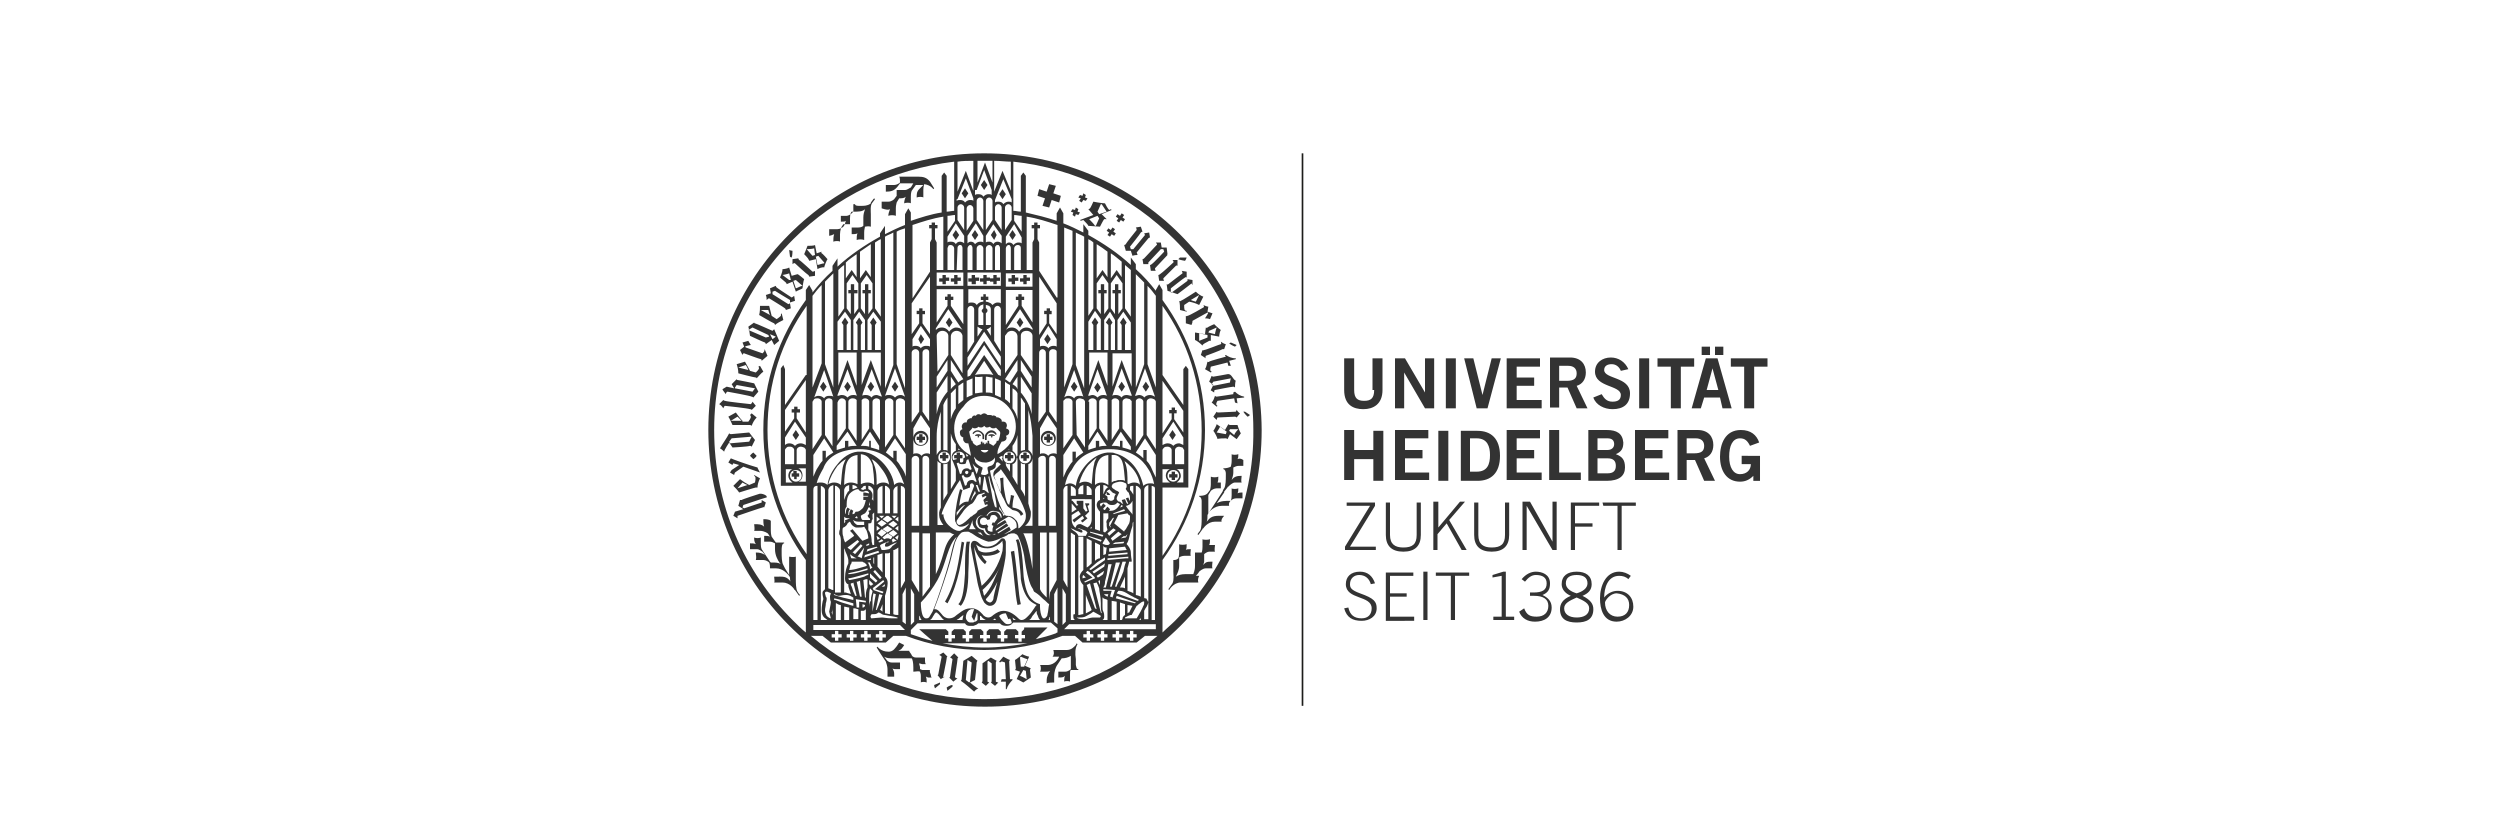 <?xml version="1.0" encoding="utf-8"?>
<!-- Generator: Adobe Illustrator 22.1.0, SVG Export Plug-In . SVG Version: 6.00 Build 0)  -->
<svg version="1.1" xmlns="http://www.w3.org/2000/svg" xmlns:xlink="http://www.w3.org/1999/xlink" x="0px" y="0px"
	 viewBox="0 0 300 100" style="enable-background:new 0 0 300 100;" xml:space="preserve">
<style type="text/css">
	.st0{fill:#333333;}
	.st1{fill:#1D1D1B;}
</style>
<g id="Ebene_1">
	<g id="Ebene_22">
	</g>
	<g id="Ebene_21">
	</g>
	<g id="Ebene_20">
	</g>
	<g id="Ebene_19">
	</g>
	<g id="Ebene_18">
	</g>
	<g id="Ebene_17">
	</g>
	<g id="Ebene_15">
	</g>
	<g id="Ebene_14">
	</g>
	<g id="Ebene_13">
	</g>
	<g id="Ebene_12">
	</g>
	<g id="Ebene_11">
	</g>
	<g id="Ebene_10">
	</g>
	<g id="Ebene_9">
	</g>
	<g id="Ebene_8">
	</g>
	<g id="Ebene_7">
	</g>
	<g id="Ebene_6">
	</g>
	<g id="Ebene_5">
	</g>
	<g id="Ebene_4">
	</g>
	<g id="Ebene_2_1_">
	</g>
	<g id="Ebene_3">
	</g>
</g>
<g id="Ebene_2">
</g>
<g id="Ebene_3_1_">
</g>
<g id="Ebene_4_1_">
</g>
<g id="Ebene_5_1_">
</g>
<g id="Ebene_6_1_">
</g>
<g id="Ebene_7_1_">
</g>
<g id="Ebene_8_1_">
	<g>
		<path class="st0" d="M195.5,72.6c0,0.9-0.5,1.4-1.4,1.4c-0.9,0-1.5-0.7-1.5-1.7c0-0.2,0.6-1.1,1.4-1.1
			C195,71.3,195.5,71.8,195.5,72.6 M195.7,69.1c-0.4-0.3-0.9-0.5-1.4-0.5c-1.6,0-2.3,1.7-2.3,3.2c0,1.3,0.4,2.8,2,2.8
			c1,0,2-0.7,2-1.8c0-1.1-0.7-1.9-1.9-1.9c-0.6,0-1.2,0.3-1.6,0.8c0-1.1,0.4-2.6,1.8-2.6c0.4,0,0.8,0.1,1.1,0.4L195.7,69.1z
			 M187.9,70c0-0.7,0.5-1,1.3-1c0.8,0,1.3,0.3,1.3,1c0,0.6-0.6,1-1.3,1.2C188.5,71,187.9,70.6,187.9,70z M187.7,73
			c0-0.6,0.6-0.9,1.5-1.3c0.9,0.4,1.5,0.7,1.5,1.3c0,0.8-0.7,1.1-1.5,1.1C188.3,74.1,187.7,73.7,187.7,73z M189.2,68.6
			c-1.1,0-1.8,0.5-1.8,1.5c0,0.6,0.4,1.1,1.1,1.4c-1,0.4-1.3,1-1.3,1.6c0,1.2,0.8,1.6,2,1.6c1.2,0,2-0.4,2-1.6
			c0-0.6-0.3-1.1-1.3-1.6c0.7-0.3,1.1-0.7,1.1-1.4C191,69.1,190.3,68.6,189.2,68.6z M182.3,73.4c0.3,0.8,1,1.2,1.9,1.2
			c1.1,0,2-0.5,2-1.7c0-0.8-0.5-1.2-1.1-1.5c0.7-0.3,0.9-0.7,0.9-1.4c0-1.1-1-1.4-1.7-1.4c-0.6,0-1.2,0.3-1.7,0.9l0.4,0.3
			c0.4-0.5,0.8-0.8,1.3-0.8c0.8,0,1.3,0.3,1.3,1c0,0.8-0.5,1.1-1.6,1.1h-0.4v0.4h0.5c1.1,0,1.7,0.4,1.7,1.2c0,0.8-0.5,1.3-1.4,1.3
			c-0.8,0-1.2-0.2-1.5-1L182.3,73.4z M181.7,74.4V74h-1v-5.4h-0.3l-1.3,0.4v0.3l1.1-0.2V74h-1v0.4H181.7z M172.4,69.1h1.7v5.3h0.5
			v-5.3h1.7v-0.4h-4V69.1z M170.8,74.4h0.5v-5.8h-0.5V74.4z M169.7,74.4V74h-2.9v-2.4h2v-0.4h-2v-2.1h2.8v-0.4h-3.3v5.8H169.7z
			 M161.3,73c0.3,1.1,1,1.5,2.1,1.5c0.9,0,1.8-0.5,1.8-1.5c0-0.8-0.3-1.2-2-1.8c-1.1-0.4-1.2-0.7-1.2-1.1c0-0.7,0.5-1.1,1.1-1.1
			c0.7,0,1.2,0.4,1.4,1.1l0.5-0.1c-0.3-0.9-0.9-1.4-1.8-1.4c-1.1,0-1.7,0.6-1.7,1.5c0,1.9,3.1,1.3,3.1,2.9c0,0.7-0.4,1.2-1.2,1.2
			c-0.9,0-1.4-0.4-1.6-1.3L161.3,73z"/>
		<path class="st0" d="M192.4,60.7h1.7V66h0.5v-5.3h1.7v-0.4h-4 M189,66v-2.8h2.1v-0.4H189v-2.1h2.9v-0.4h-3.4V66H189z M182.7,66
			h0.5v-5.3h0l3.1,5.3h0.5v-5.8h-0.5v4.8h0l-2.7-4.8h-0.9V66z M176.9,60.3v3.9c0,1.3,0.7,2,2.1,2c1.4,0,2.1-0.7,2.1-2v-3.9h-0.5v3.9
			c0,1.1-0.5,1.5-1.6,1.5c-1,0-1.6-0.4-1.6-1.5v-3.9H176.9z M172,66h0.5v-1.9l1.1-1.3l1.8,3.2h0.6l-2.1-3.6l1.9-2.2h-0.6l-2.6,3.1
			v-3.1H172V66z M166.3,60.3v3.9c0,1.3,0.7,2,2.1,2c1.4,0,2.1-0.7,2.1-2v-3.9h-0.5v3.9c0,1.1-0.5,1.5-1.6,1.5c-1,0-1.6-0.4-1.6-1.5
			v-3.9H166.3z M161.6,60.7h2.8l-3,4.9V66h3.7v-0.4H162l3-4.9v-0.4h-3.4V60.7z"/>
		<path class="st0" d="M211.1,53.1c-0.3-0.9-1-1.5-2.2-1.5c-1.9,0-2.5,1.7-2.5,3.2c0,1.7,0.8,3,2.4,3c0.6,0,1.1-0.2,1.6-0.7v0.6h0.8
			v-3H209v1h1.1c0,0.7-0.5,1.2-1.3,1.2c-0.8,0-1.3-0.8-1.3-2.1c0-1.3,0.4-2.2,1.3-2.2c0.6,0,0.9,0.3,1.2,0.9 M202.4,52.6h1.1
			c0.6,0,1,0.3,1,0.9c0,0.6-0.3,0.9-1.2,0.9h-0.9V52.6z M202.4,57.7v-2.5h1l1.1,2.5h1.3l-1.3-2.7c0.7-0.2,1.1-0.8,1.1-1.6
			c0-1-0.6-1.8-1.9-1.8h-2.4v6H202.4z M200.3,57.7v-1h-2.9V55h2.1v-1h-2.1v-1.4h2.8v-1h-4v6H200.3z M191.7,52.6h1.2
			c0.6,0,0.8,0.3,0.8,0.7c0,0.4-0.3,0.7-0.8,0.7h-1.2V52.6z M191.7,55h1.2c0.7,0,1,0.3,1,0.9c0,0.6-0.3,0.9-1,0.9h-1.2V55z
			 M190.6,57.7h2.2c1.5,0,2.2-0.6,2.2-1.6c0-0.9-0.3-1.3-1.1-1.6c0.7-0.3,0.9-0.7,0.9-1.4c-0.1-1.1-0.8-1.5-2-1.5h-2.2V57.7z
			 M189.7,57.7v-1h-2.6v-5.1h-1.2v6H189.7z M185,57.7v-1H182V55h2.1v-1H182v-1.4h2.8v-1h-4v6H185z M176.4,52.6h0.8
			c1.3,0,1.6,1,1.6,2c0,1.1-0.3,2-1.6,2h-0.8V52.6z M175.3,57.7h2c1.6,0,2.7-0.9,2.7-3c0-2.1-1.1-3-2.7-3h-2V57.7z M173.8,57.7v-6
			h-1.2v6H173.8z M171.5,57.7v-1h-2.9V55h2.1v-1h-2.1v-1.4h2.8v-1h-4v6H171.5z M162.5,57.7v-2.6h2.3v2.6h1.2v-6h-1.2V54h-2.3v-2.4
			h-1.2v6H162.5z"/>
		<path class="st0" d="M207.7,43v1h1.6V49h1.2V44h1.6v-1 M205.8,41.6v1h1v-1H205.8z M204.2,41.6v1h1v-1H204.2z M203,49h1.1l0.4-1.3
			h1.9l0.3,1.3h1.1l-1.7-6h-1.4L203,49z M205.5,44.2L205.5,44.2l0.7,2.6h-1.4L205.5,44.2z M198.9,43v1h1.6V49h1.2V44h1.6v-1H198.9z
			 M197.9,49v-6h-1.2v6H197.9z M195.4,44.3c-0.4-0.9-1.2-1.4-2.1-1.4c-1,0-1.9,0.6-1.9,1.7c0,1.9,3.1,1.6,3.1,2.8
			c0,0.6-0.4,0.8-1,0.8c-0.7,0-1-0.4-1.3-0.9l-1,0.4c0.3,0.9,1.3,1.4,2.3,1.4c1.3,0,2.1-0.6,2.1-1.9c0-2-3.1-1.7-3.1-2.8
			c0-0.5,0.4-0.7,0.9-0.7c0.5,0,0.9,0.3,1.1,0.8L195.4,44.3z M187.1,43.9h1.1c0.6,0,1,0.3,1,0.9c0,0.6-0.3,0.9-1.2,0.9h-0.9V43.9z
			 M187.1,49v-2.5h1l1.1,2.5h1.3l-1.3-2.7c0.7-0.2,1.1-0.8,1.1-1.6c0-1-0.6-1.8-1.9-1.8h-2.4v6H187.1z M185,49v-1H182v-1.7h2.1v-1
			H182V44h2.8v-1h-4v6H185z M177.2,49h1.3l1.6-6H179l-1.1,4.4h0l-1.1-4.4h-1.1L177.2,49z M174.7,49v-6h-1.2v6H174.7z M168.5,49v-4.3
			h0L171,49h1.1v-6H171v4.1h0l-2.4-4.1h-1.2v6H168.5z M164.9,46.8c0,1-0.4,1.3-1.2,1.3c-0.8,0-1.2-0.3-1.2-1.3V43h-1.2v3.8
			c0,1.8,1.1,2.3,2.3,2.3c1.2,0,2.3-0.6,2.3-2.3V43h-1.2V46.8z"/>
		<rect x="156.2" y="18.4" class="st1" width="0.2" height="66.3"/>
		<path class="st0" d="M87.8,52.6l2.4-0.2l0,0L89.9,53l-2.3,0.2L87.5,53 M87.9,53.7c0,0,1.9-0.1,2.1-0.2c0.1,0,0.2,0.1,0.2,0.1l0,0
			l0.4-0.8l-0.7-0.9c0,0-2.1,0.2-2.2,0.2c-0.1,0-0.2-0.1-0.2-0.1l0,0c-0.3,0.6-0.7,1.1-1.1,1.8c0,0,0.2,0.1,0.5,0.4l0,0
			c0-0.2,0.6-1.1,0.6-1.1L87.9,53.7z M91.6,62.3c0,0.3,0,0.6,0.1,0.9c-0.3-0.3-0.7-0.3-1.2-0.3c0,0.2,0.1,0.6,0,0.8h0.7
			c0.5,0,1,0.3,1,0.4l0.2,0.3c-0.2-0.1-0.4-0.1-0.7-0.1c0,0.2,0,0.5,0,0.7c0,0,0.7,0,0.7,0c0.2,0,0.4,0.1,0.6,0.2c0,0.2,0,0.5,0,0.7
			c0,0.7,0.3,1.3,0.6,1.7c0,0,0.1,0.1,0.1,0.1c-0.3-0.2-0.6-0.2-1.2-0.2l-0.1-0.1l-1-1.5l0,0c0,0-0.1-0.2-0.1-0.6c0-0.6,0-0.6,0-0.8
			c-0.2,0.1-0.6,0.1-0.8,0c0,0.3,0,0.5,0.2,0.8c-0.2-0.1-0.4-0.1-0.7-0.1c0,0.2,0,0.5,0,0.7c0,0,0.8,0,0.8,0c0.4,0,0.6,0.3,0.7,0.3
			l0.3,0.4c-0.3-0.2-0.6-0.3-1.1-0.3c0,0.3,0.1,0.6,0,0.9h0.9c0.3,0,0.6,0.2,0.7,0.3c0.1,0.2,0.1,0.5,0.1,0.7l0.7,0
			c0.9,0,1.4,0.7,1.6,0.9l0.1,0.2c0,0.2,0,0.4,0.1,0.5l0,0c-0.6-0.7-0.8-0.6-2-0.6c0,0.2,0.1,0.6,0,0.7c0.2,0,1,0,1,0
			c0.9,0,1.4,0.8,1.4,0.8l0,0c0,0,0,0.1,0.1,0.1c0.3,0.4,0.5,0.7,0.5,0.7l0.1-0.1c0,0-0.2-0.2-0.3-0.4c-0.2-0.3-0.2-1.1-0.2-1.5
			c0-0.1,0-2,0-2.1v-0.6c-0.3,0.1-0.8,0-0.8,0s0,1.7,0,2.2l-0.5-0.8c0,0-0.1-0.2-0.2-0.4c-0.2-0.3-0.2-1.1-0.2-1.5
			c0-0.1,0-0.2,0-0.3c0-0.2,0-0.8,0.3-0.8c0,0,0-0.1,0-0.1c-0.5,0-0.8,0-1,0l0,0l-0.5-0.7c0,0-0.1-0.3-0.1-0.7v-1.2
			C92.3,62.3,91.8,62.3,91.6,62.3z M87.6,56.7l0.5,0.3l0,0c0-0.1,0.1-0.3,0.1-0.3l1-0.7l2,0.7c0,0-0.3-0.5-0.3-0.6
			c-1.1-0.3-3-1-3.2-1.1l0,0l-0.3,0.5l0.5,0.3l0,0c0-0.1,0.1-0.2,0.1-0.2l0.7,0.2l-0.9,0.6L87.6,56.7z M90,54.7l0.4,0.4
			c0,0,0.3-0.2,0.4-0.4l-0.4-0.4C90.4,54.3,90.1,54.5,90,54.7z M88.4,46.2l2.2,0.4l0,0L90.3,47l-2.1-0.4l0-0.1L88.4,46.2z
			 M87.1,47.3c0-0.1,0.1-0.3,0.2-0.3c0,0,2.8,0.5,2.9,0.6c0.1,0,0.2,0.1,0.2,0.1l0,0l0.6-0.7L90.5,46c0,0-1.9-0.4-2-0.4
			c-0.1,0-0.1-0.1-0.1-0.1l0,0l-0.6,0.6l0.3,0.5l-0.9-0.2l-0.5,0.3C86.7,46.8,86.8,46.9,87.1,47.3L87.1,47.3z M88.5,58.6l0.6-0.7
			c0,0,0.3,0.2,0.6,0.3L88.5,58.6z M89.9,58.2c-0.4-0.2-0.7-0.4-1.1-0.7l0,0L88,58.3c0.2,0.2,0.5,0.5,0.7,0.8c0,0,1.9-0.6,2-0.6
			c0.1,0,0.2,0,0.2,0l0,0c0-0.3,0.1-0.7,0.3-1.1l-0.7-0.4l0,0.1c0.2,0.1,0.2,0.3,0.1,0.8L89.9,58.2z M86.8,49L86.8,49
			c0,0,0.1-0.3,0.2-0.3c0.1,0,2.8,0.3,3,0.4c0.2,0,0.2,0.1,0.2,0.1l0,0l0.5-0.5l-0.4-0.5l0,0c0,0.1-0.2,0.3-0.2,0.3
			s-2.9-0.3-3.1-0.4c-0.1,0-0.2-0.1-0.2-0.1l0,0l-0.5,0.5C86.5,48.6,86.6,48.7,86.8,49z M91,59.3c0,0-1.9,0.6-2,0.7
			c-0.1,0-0.2,0-0.2,0l0,0l-0.2,0.7l0.6,0.4l-1,0.3L88,61.9c0,0,0.2,0.1,0.5,0.3l0,0c0-0.1,0-0.3,0-0.3c0,0,2.9-1,3-1
			c0.2-0.1,0.2,0,0.2,0l0,0l0.2-0.6l-0.5-0.3l0,0c0,0.1,0,0.3,0,0.3l-2.1,0.7l-0.2-0.1l0.1-0.3l2.1-0.7c0.6-0.2,0.7-0.2,0.7-0.2
			l0-0.1C92.1,59.5,91.4,59.1,91,59.3z M87.7,50.5l0.8-0.5c0,0,0.3,0.3,0.5,0.5L87.7,50.5z M89.1,50.5c-0.3-0.3-0.5-0.6-0.8-1l0,0
			l-0.9,0.5c0.2,0.3,0.3,0.6,0.5,1c0,0,2,0,2.1,0c0.1,0,0.2,0.1,0.2,0.1h0c0.1-0.3,0.3-0.7,0.6-1l-0.6-0.5L90,49.8
			c0.2,0.2,0.1,0.4-0.2,0.8H89.1z M102.1,46.4l-0.4-0.6l-0.4,0.6l0.4,0.6L102.1,46.4z M88.6,44.1l0.9-0.3c0,0,0.2,0.3,0.3,0.6
			L88.6,44.1z M90,44.5c-0.2-0.4-0.4-0.7-0.6-1.1l0,0l-1,0.3c0.1,0.3,0.2,0.7,0.2,1.1c0,0,1.9,0.5,2.1,0.5c0.1,0,0.1,0.1,0.1,0.1
			l0,0c0.2-0.2,0.5-0.6,0.8-0.8l-0.4-0.7L91,44c0.2,0.2,0,0.4-0.3,0.7L90,44.5z M98.8,47l0.4-0.6l-0.4-0.6l-0.4,0.6L98.8,47z
			 M107.4,47l0.4-0.6l-0.4-0.6l-0.4,0.6L107.4,47z M104.1,46.4l0.4,0.6l0.4-0.6l-0.4-0.6L104.1,46.4z M94.8,36.3l0.6-0.2l-0.1-0.6
			l0,0c-0.1,0.1-0.3,0.2-0.3,0.2s-1.7-1.1-1.8-1.2c-0.1-0.1-0.1-0.2-0.1-0.2l0,0l-0.7,0.3l0.1,0.6l-0.6,0.2c0,0,0.1,0.2,0.1,0.6l0,0
			c0.1-0.1,0.2-0.2,0.3-0.2c0,0,1.8,1.1,1.9,1.2c0.1,0.1,0.1,0.2,0.1,0.2l0,0l0.6-0.2l-0.1-0.6l0,0l-0.2,0.1l-1.9-1.2l0-0.3l0.3-0.1
			c0,0,1.6,1,1.8,1.1C94.8,36.2,94.8,36.3,94.8,36.3L94.8,36.3z M91.3,37.2l0.9,0c0,0,0.1,0.4,0.2,0.6L91.3,37.2z M93.7,37.7
			c0.1,0.2-0.1,0.3-0.5,0.6l-0.6-0.4c-0.1-0.4-0.2-0.8-0.3-1.2l0,0l-1.1,0c0,0.3,0,0.7-0.1,1.1c0,0,1.7,1,1.8,1
			c0.1,0.1,0.1,0.2,0.1,0.2l0,0c0.2-0.2,0.6-0.4,1-0.6l-0.2-0.8L93.7,37.7z M92.7,40.7l-0.3-0.6l0.7,0.3L92.7,40.7z M91.9,40.5
			l-2.1-0.9l0,0l0.5-0.3l1.9,0.9l0.1,0.2L91.9,40.5z M92.9,39.5c-0.1,0.1-0.2,0.2-0.2,0.2s-2-0.9-2.1-0.9c-0.1,0-0.1-0.1-0.1-0.1
			l0,0l-0.7,0.5c0,0,0.1,0.3,0.2,1.1c0,0,1.7,0.8,1.8,0.8c0.1,0.1,0.1,0.2,0.1,0.2l0,0l0.7-0.5l0.3,0.6l0.6-0.5L92.9,39.5L92.9,39.5
			z M97.8,32.5L97.8,32.5c-0.1,0.1-0.3,0.1-0.3,0.1s-1.5-1.4-1.6-1.4c-0.1-0.1-0.1-0.2-0.1-0.2l0,0l-0.7,0.1c0,0,0,0.2,0,0.6l0,0
			c0,0,0.2-0.2,0.3-0.1c0.1,0.1,1.4,1.3,1.6,1.4c0.1,0.1,0.1,0.2,0.1,0.2l0,0l0.7-0.1L97.8,32.5z M91.7,41.9c0.1,0.2,0,0.3-0.2,0.5
			l-2-0.7l-0.1-0.1c0.1-0.1,0.7-0.2,0.7-0.2l0,0c-0.2-0.3-0.3-0.5-0.3-0.5l0,0l-0.7,0.2l0.2,0.5L88.8,42c0,0,0.1,0.2,0.3,0.6l0,0
			c0-0.1,0.2-0.3,0.2-0.2c0,0,1.9,0.7,2,0.7c0.1,0,0.1,0.2,0.1,0.2l0,0c0.2-0.2,0.5-0.4,0.7-0.6l-0.3-0.7L91.7,41.9z M111.6,80.4
			c0,0-0.7,0-0.9,0c-0.1,0-0.2-0.1-0.3-0.1c0-0.1,0-0.2,0-0.2c0-0.2-0.1-0.3-0.1-0.5c0.1,0,0.3,0.1,0.4,0.1c0.2,0,0.4,0,0.4,0
			s-0.1-0.1-0.1-0.4c0-0.2,0-0.4,0-0.4s-0.9,0-1.1,0c-0.3,0-0.5-0.2-0.5-0.3c0,0,0,0,0,0c0,0,0,0,0,0c-0.1-0.2-0.3-0.4-0.3-0.5h-1.3
			c0.2-0.1,0.4-0.2,0.5-0.4c0.1-0.1,0.2-0.3,0.2-0.3l-0.6-0.3c0,0-0.3,0.5-0.5,0.7c-0.3,0.4-0.7,0.4-0.7,0.4l0,0h-0.1
			c-0.9,0-1.3-0.6-1.3-0.6l-0.1,0.1l0.5,0.8c0,0,0,0,0,0l0.6,0.9c0,0.1,0.2,0.4,0.2,1l0,0.8c0.2,0,0.6,0,0.8,0c0-0.2,0-0.4,0-0.4
			c0-0.2-0.1-0.4-0.2-0.6c0.1,0.1,0.3,0.1,0.5,0.1c0.1,0,0.4,0,0.4,0s0-0.1,0-0.4c0-0.2,0-0.4,0-0.4s-0.8,0-1,0
			c-0.4,0-0.6-0.3-0.6-0.3l-0.3-0.4c0.3,0.2,0.6,0.2,1.2,0.2h2.1c0.1,0.1,0.2,0.5,0.2,1.1l0,0.5c0.3,0,0.6-0.1,0.8,0c0,0,0,0,0,0
			c0,0.1,0.1,0.2,0.1,0.5v0.8c0.1-0.1,0.5-0.1,0.7,0c0-0.3,0-0.5-0.1-0.7c0.1,0,0.2,0.1,0.3,0.1h0.4c0,0-0.1-0.1-0.1-0.3
			C111.5,80.5,111.6,80.4,111.6,80.4z M96.3,34.3c-0.2,0-0.7,0.3-0.8,0.3l-0.3-0.9l0.3-0.1L96.3,34.3L96.3,34.3z M94.7,33.6L93.9,33
			l0,0c0,0,0.6-0.1,0.8-0.2l0.2,0.8L94.7,33.6z M95.7,32.9L95.7,32.9L95,33.1l-0.3-1c-0.1,0.1-0.6,0.2-0.8,0.2c0,0.4-0.3,1-0.3,1
			s0.6,0.5,0.7,0.6c0.1,0.1,0.1,0.2,0.1,0.2l0,0l0.7-0.3l0.4,1.2c0.1-0.1,0.7-0.3,0.8-0.4c0-0.1,0.1-0.9,0.2-1.1
			c0,0-0.7-0.6-0.8-0.6C95.6,33,95.7,32.9,95.7,32.9z M110.5,52c0.4,0,0.7,0.3,0.7,0.7c0,0.4-0.3,0.7-0.7,0.7
			c-0.4,0-0.7-0.3-0.7-0.7C109.8,52.3,110.1,52,110.5,52z M110.5,53.5c0.5,0,0.9-0.4,0.9-0.9c0-0.5-0.4-0.9-0.9-0.9
			c-0.5,0-0.9,0.4-0.9,0.9C109.6,53.2,110,53.5,110.5,53.5z M121.4,34.1h0.4v-0.4h0.4v-0.4h-0.4V33h-0.4v0.4H121v0.4h0.4V34.1z
			 M121.9,28.2l-0.4-0.6l-0.4,0.6l0.4,0.6L121.9,28.2z M122.8,34.1h0.4v-0.4h0.4v-0.4h-0.4V33h-0.4v0.4h-0.4v0.4h0.4V34.1z M95,30.9
			c0.1-0.2,0.1-0.8,0.1-0.8C95,30.1,94.7,30,94.7,30l0.1,0.8C94.8,30.8,94.9,30.9,95,30.9z M122.8,55.3h0.4V55h0.3v-0.4h-0.3v-0.3
			h-0.4v0.3h-0.3V55h0.3V55.3z M113.9,38.1l-0.4,0.6l0.4,0.6l0.4-0.6L113.9,38.1z M113.1,55.3h0.4V55h0.3v-0.4h-0.3v-0.3h-0.4v0.3
			h-0.3V55h0.3V55.3z M110.9,40.7l-0.4-0.6l-0.3,0.6l0.3,0.6L110.9,40.7z M110.3,53.1h0.4v-0.3h0.3v-0.4h-0.3v-0.3h-0.4v0.3H110v0.4
			h0.3V53.1z M106.8,25.1c-0.1,0.3-0.2,0.5-0.2,0.8c0.2-0.1,0.7-0.1,0.9,0V25c0-0.4,0.1-0.6,0.1-0.7l0.3-0.5c0.3,0,0.6,0,0.8-0.2
			c-0.1,0.2-0.2,0.5-0.2,0.8c0.2-0.1,0.7-0.1,0.8,0v-0.8c0-0.5,0.1-0.7,0.1-0.7l0.5-0.7h0.7c0.1,0,0.1,0,0.2,0
			c-0.1,0.1-0.3,0.3-0.5,0.5c-0.3,0.3-0.3,0.6-0.3,1c0.2-0.1,0.7-0.1,0.8,0v-0.9c0-0.4,0.1-0.6,0.1-0.7c0.8,0.1,1.1,0.6,1.1,0.6
			l0.1-0.1l-0.5-0.8c-0.4-0.5-0.8-0.6-1.4-0.6c-0.3,0-2,0-2.3,0c0.1,0.1,0.1,0.5,0.1,0.7c-0.1,0.1-0.4,0.3-0.7,0.3h-1
			c0,0.2,0,0.6,0,0.8c0.6,0,1-0.1,1.4-0.6l0.3-0.4h1.6l-0.3,0.5c-0.1,0-0.4,0.3-0.7,0.3h-1c0,0.2,0,0.5,0,0.7l-0.3,0.4c0,0,0,0,0,0
			c0,0-0.3,0.3-0.7,0.3h-0.8c0,0.2,0,0.6,0,0.8C106.4,25.2,106.6,25.2,106.8,25.1z M100.1,28.1c-0.1,0.3-0.1,0.6-0.1,0.9
			c0.2-0.1,0.7-0.1,0.8,0c0-0.2,0-0.2,0-0.9c0-0.5,0.2-0.9,0.2-0.9l0.2-0.3c0.2,0,0.6,0,0.8,0c0-0.2,0,0,0-0.7
			c0-0.5,0.1-0.7,0.2-0.8h0.2c0.6,0,1.1,0,1.4-0.3c-0.1,0.3-0.2,0.6-0.2,1c0,0.2,0,0.7,0,0.9c0,0,0,0,0,0.1
			c-0.1,0.1-0.3,0.2-0.6,0.2h-0.8c0,0.2,0,0.6,0,0.8c0.3,0,0.5,0,0.7-0.1c-0.1,0.2-0.1,0.5-0.1,0.8c0.2-0.1,0.7-0.1,0.9,0v-0.9
			c0-0.4,0.1-0.6,0.1-0.7c0.1,0,0.4-0.1,0.7,0v-1.5c0-0.3-0.1-1.1,0.2-1.4l0.3-0.4l-0.1-0.1l-0.1,0.1l-0.3,0.4l0,0c0,0,0,0,0,0.1
			c-0.1,0.1-0.4,0.3-1,0.3c-0.2,0-0.2,0-0.5,0c-0.3,0-0.4-0.1-0.4-0.2c-0.1,0-0.2,0-0.2,0l0,0.9c0,0-0.1,0.1-0.2,0.2
			c-0.1,0.1-0.4,0.3-0.6,0.3h-0.7c0,0.2,0,0.5,0,0.7c0.3,0,0.5,0,0.6-0.1c0,0.1-0.1,0.2-0.1,0.4l-0.2,0.3c-0.1,0.1-0.4,0.3-0.7,0.3
			h-1c0,0.2,0,0.6,0,0.8C99.6,28.3,99.9,28.2,100.1,28.1z M96.8,29.9c0,0,0.6,0,0.9-0.1l0.1,0.8l-0.3,0.1L96.8,29.9L96.8,29.9z
			 M98.2,30.7l0.7,0.8l0,0.1c-0.2,0-0.7,0.2-0.8,0.2l-0.2-1L98.2,30.7z M97.1,31.3L97.1,31.3l0.8-0.2l0.2,1.2
			c0.1-0.1,0.7-0.3,0.8-0.2c0-0.1,0.3-0.9,0.4-1c0,0-0.6-0.7-0.7-0.7c-0.1-0.1,0-0.2,0-0.2l0,0l-0.6,0.2l-0.2-1
			c-0.1,0.1-0.7,0.1-0.9,0.1c-0.1,0.3-0.4,1-0.4,1S97,31,97,31.1C97.1,31.2,97.1,31.3,97.1,31.3z M120.7,23.3l-0.4-0.6l-0.4,0.6
			l0.4,0.6L120.7,23.3z M95.1,52.2l0.4,0.6l0.4-0.6l-0.4-0.6L95.1,52.2z M118.5,22.2l-0.4-0.6l-0.4,0.6l0.4,0.6L118.5,22.2z
			 M119.6,28.2l-0.3-0.6l-0.4,0.6l0.4,0.6L119.6,28.2z M95.6,57.5v-0.3h0.3v-0.4h-0.3v-0.3h-0.4v0.3H95v0.4h0.3v0.3H95.6z
			 M115.1,28.2l-0.4-0.6l-0.4,0.6l0.4,0.6L115.1,28.2z M116.2,23.2l-0.4-0.6l-0.4,0.6l0.4,0.6L116.2,23.2z M142.4,30.9l-0.8,0
			c0,0-0.1,0.1-0.2,0.2c0.2,0.1,0.8,0.2,0.8,0.2C142.3,31.2,142.4,30.9,142.4,30.9z M112.2,82.6l0.6-0.5c0,0,0-0.2,0-0.2
			c-0.2,0.1-0.7,0.3-0.7,0.3C112.1,82.4,112.2,82.6,112.2,82.6z M136.4,30.3c0,0,1.3-1.6,1.4-1.7c0.1-0.1,0.2-0.1,0.2-0.1l0,0
			l-0.1-0.6l-0.6,0.1l0,0l0.1,0.2l-1.4,1.7l-0.3,0l-0.1-0.3c0,0,1.2-1.5,1.3-1.7c0.1-0.1,0.2-0.1,0.2-0.1l0,0l-0.2-0.6l-0.6,0.1l0,0
			c0.1,0.1,0.1,0.3,0.1,0.3s-1.3,1.6-1.3,1.7c-0.1,0.1-0.2,0.1-0.2,0.1l0,0l0.2,0.7l0.6,0l0.2,0.6c0,0,0.2-0.1,0.6-0.1l0,0
			C136.5,30.5,136.4,30.3,136.4,30.3z M141.1,31.9c0.1-0.1,0.2,0,0.2,0l0,0l0-0.7c0,0-0.2,0-0.6,0l0,0c0,0,0.2,0.2,0.1,0.3
			c-0.1,0.1-1.4,1.3-1.6,1.4c-0.1,0.1-0.2,0.1-0.2,0.1l0,0l0.1,0.7l0.6,0l0,0c-0.1-0.1-0.1-0.3-0.1-0.3S141,32,141.1,31.9z
			 M140.1,30.5L140.1,30.5l-0.1-0.8l-0.6,0l-0.1-0.6c0,0-0.2,0-0.6,0l0,0c0.1,0.1,0.2,0.3,0.1,0.3c0,0-1.4,1.5-1.5,1.6
			c-0.1,0.1-0.2,0.1-0.2,0.1l0,0l0.1,0.6l0.6,0l0,0l0-0.2l1.5-1.6l0.3,0l0.1,0.3c0,0-1.3,1.4-1.5,1.5c-0.1,0.1-0.2,0.1-0.2,0.1l0,0
			l0.1,0.7l0.6,0l0,0c-0.1-0.1-0.1-0.3-0.1-0.3s1.4-1.5,1.5-1.6C140,30.5,140.1,30.5,140.1,30.5z M131.9,25.7l-0.2-0.3l0.4-0.9
			l0.1,0c0,0,0.4,0.6,0.6,0.9L131.9,25.7z M131.5,27.1l-0.1,0c-0.1-0.2-0.6-0.7-0.7-0.8l1-0.4l0.2,0.3L131.5,27.1z M132.8,26.3
			L132.8,26.3l-0.6-0.6l1.2-0.5l-0.1-0.1l-0.2,0.1c-0.2-0.2-0.4-0.6-0.5-0.8c-0.4,0-1.4-0.2-1.4-0.2s-0.3,0.7-0.4,0.8
			c-0.1,0.1-0.2,0.1-0.2,0.1l0,0l0.6,0.7l-1.6,0.6l0.1,0.1l0.3-0.1c0.2,0.2,0.6,0.6,0.6,0.7c0.1,0,1.2,0.1,1.4,0.1
			c0,0,0.4-0.8,0.5-0.9C132.7,26.3,132.8,26.3,132.8,26.3z M122,38.7l0.4,0.6l0.4-0.6l-0.4-0.6L122,38.7z M133.8,27.5l-0.3-0.2
			l-0.2,0.3l-0.3-0.2l-0.2,0.3l0.3,0.2l-0.2,0.3l0.3,0.2l0.2-0.3l0.3,0.2l0.2-0.3l-0.3-0.2L133.8,27.5z M143.1,34.2L143.1,34.2
			l0-0.6l-0.6-0.1l0,0l0,0.2l-1.9,1.4l-0.1,0l0-0.5c0,0,1.5-1.2,1.7-1.3c0.1-0.1,0.2,0,0.2,0l0,0l0-0.7l-0.6-0.1l0,0
			c0.1,0.1,0.1,0.3,0.1,0.3s-1.6,1.2-1.7,1.3c-0.1,0.1-0.2,0-0.2,0l0,0l0.1,0.8c0,0,0.7,0.2,1.2,0.4c0,0,1.6-1.2,1.7-1.3
			C143,34.1,143.1,34.2,143.1,34.2z M129.4,25.1l-0.3-0.2l-0.1,0.3l-0.3-0.1l-0.2,0.3l0.3,0.1l-0.1,0.3l0.3,0.2l0.1-0.3l0.3,0.1
			l0.2-0.3l-0.3-0.1L129.4,25.1z M129.5,24.1l0.3,0.2L130,24l0.3,0.1l0.2-0.3l-0.3-0.1l0.1-0.3l-0.3-0.2l-0.1,0.3l-0.3-0.1l-0.2,0.3
			l0.3,0.1L129.5,24.1z M141.1,52.2l-0.4-0.6l-0.4,0.6l0.4,0.6L141.1,52.2z M142.6,58.4V44.3l0,0l-0.3-0.4l-0.3,0.4v0h0v4.3
			l-2.5-3.6v-8.3c3,4.2,4.7,9.4,4.7,15c0,5.6-1.7,10.7-4.7,15v-8.2H142.6z M140.4,56.3c-0.3,0.1-0.5,0.4-0.5,0.8
			c0,0.3,0.2,0.6,0.5,0.8h-0.9v-1.6H140.4z M139.7,53.7c0.1-0.1,0.3-0.1,0.4-0.1c0.3,0,0.5,0.2,0.5,0.4v1.7h-1.1V54
			C139.5,53.9,139.6,53.8,139.7,53.7z M141,55.7V54v0c0-0.2,0.2-0.4,0.5-0.4c0.1,0,0.3,0.1,0.4,0.1c0.1,0.1,0.1,0.2,0.2,0.3v1.7H141
			z M140.8,57.8c-0.4,0-0.7-0.3-0.7-0.7c0-0.4,0.3-0.7,0.7-0.7c0.4,0,0.7,0.3,0.7,0.7C141.5,57.4,141.2,57.8,140.8,57.8z
			 M141.7,57.1c0-0.3-0.2-0.7-0.5-0.8h0.8v1.6h-0.8C141.5,57.7,141.7,57.4,141.7,57.1z M140.8,50.6l1.2,1.9v0.9
			c-0.2-0.1-0.4-0.2-0.5-0.2c-0.3,0-0.5,0.1-0.7,0.3c-0.2-0.2-0.4-0.3-0.7-0.3c-0.2,0-0.4,0.1-0.6,0.2v-0.8L140.8,50.6z M141,49.2
			v-0.3h-0.4v0.3h-0.3v0.4h0.3v0.7l-1.1,1.7v-6.3l2.5,3.6v2.6l-1.1-1.6v-0.7h0.3v-0.4H141z M141,74.5c-0.5,0.5-1,0.9-1.5,1.4v-8.7
			c3.2-4.4,5.1-9.8,5.1-15.6c0-5.8-1.9-11.2-5.1-15.6v-1.2h0l-0.4-0.7l-0.4,0.7h0v0l0,0h0v0.1c-0.7-0.9-1.5-1.8-2.4-2.6v-0.6
			l-0.6-0.8v0.9c-1.5-1.4-3.3-2.6-5.1-3.6v-0.5l-0.6-0.8v1c-0.8-0.4-1.6-0.8-2.4-1.1v-1.2h0l-0.4-0.7l-0.4,0.7h0v0.9
			c-1.2-0.4-2.4-0.7-3.7-1v-4.4h0l-0.3-0.4l-0.3,0.4h0v4.3c-0.3,0-0.6-0.1-0.9-0.1v-5.9c7.5,0.8,14.2,4.2,19.3,9.3
			c5.9,5.9,9.5,13.9,9.5,22.9C150.5,60.5,146.8,68.6,141,74.5z M127.9,71.3v3.3l-0.4,0.4v-4.4L127.9,71.3z M127.6,58.8
			c0-0.1,0.1-0.3,0.2-0.4c0.1-0.1,0.2-0.1,0.3-0.1v3.9c0,0,0,0,0,0h0v8.3l-0.5-0.9L127.6,58.8L127.6,58.8z M128.9,52.6l1.1,1.7
			c-0.3,0.2-0.6,0.4-0.9,0.7v-0.8h-0.4v1.2c-0.2,0.2-0.4,0.5-0.5,0.7c-0.3,0.4-0.4,0.8-0.6,1.2v-2.7L128.9,52.6z M127.8,47.9
			c0.1-0.1,0.2-0.1,0.4-0.1c0.3,0,0.5,0.2,0.5,0.4v4l-1.1,1.6v-5.7C127.6,48.1,127.7,48,127.8,47.9z M128.7,43.7l-1,2.8V27.3
			c0.3,0.1,0.7,0.3,1,0.4V43.7z M130,47.6c-0.1-0.1-0.3-0.1-0.5-0.1c-0.3,0-0.5,0.1-0.6,0.3c-0.2-0.2-0.4-0.3-0.7-0.3
			c-0.2,0-0.4,0.1-0.5,0.2l1.2-3.3L130,47.6z M130.1,46.6l-1-2.8V27.9c0.3,0.2,0.7,0.3,1,0.5V46.6z M129.1,48.2
			c0-0.2,0.2-0.4,0.5-0.4c0.1,0,0.3,0.1,0.4,0.1c0.1,0.1,0.2,0.2,0.2,0.3v5.5l-1-1.5L129.1,48.2L129.1,48.2z M136.7,47.8
			c0.3,0,0.5,0.2,0.5,0.4v4l-0.9,1.4v-5.5C136.3,48,136.5,47.8,136.7,47.8z M137.3,43.7l-1,2.8V32.9c0.3,0.3,0.7,0.7,1,1V43.7z
			 M137.7,43.7v-9.4c0.4,0.4,0.7,0.8,1,1.2v11L137.7,43.7z M138.6,47.6c-0.2-0.1-0.4-0.2-0.6-0.2c-0.3,0-0.5,0.1-0.7,0.3
			c-0.1-0.2-0.4-0.3-0.6-0.3c-0.2,0-0.3,0.1-0.5,0.1l1.2-3.3L138.6,47.6z M137.6,52.2v-4c0,0,0,0,0,0c0-0.2,0.2-0.4,0.5-0.4
			c0.2,0,0.3,0.1,0.4,0.1c0.1,0.1,0.2,0.2,0.2,0.3v5.7L137.6,52.2z M138.1,56c-0.1-0.2-0.3-0.5-0.5-0.7v-1.3h-0.4V55
			c-0.3-0.3-0.6-0.5-0.9-0.7l1.1-1.7l1.3,2v2.7C138.5,56.9,138.3,56.5,138.1,56z M138.2,74.4V58.3c0.1,0,0.2,0.1,0.3,0.1
			c0.1,0.1,0.1,0.2,0.1,0.3c0,0,0,0,0,0c0,0,0,0.1,0,0.1v15.6H138.2z M129.6,58.4c0.1-0.1,0.2-0.1,0.4-0.2v1.1h-0.6v-0.6
			C129.4,58.7,129.5,58.6,129.6,58.4z M131.3,55.7c-0.2,0.7-0.2,1.6-0.3,2.4c-0.2-0.2-0.5-0.3-0.8-0.3h0c-0.3,0-0.5,0.1-0.7,0.2
			c0.2-0.8,0.6-1.6,1.1-2.2c0.3-0.3,0.6-0.6,1-0.9C131.4,55.3,131.3,55.5,131.3,55.7z M132.2,57.9L132.2,57.9
			c-0.3,0-0.6,0.1-0.8,0.3c0-0.8,0-1.7,0.2-2.3c0.2-0.8,0.6-1.2,1.4-1.3l0,3.6C132.7,58,132.4,57.9,132.2,57.9z M133.5,59.1
			c0.1,0.1,0.3,0.1,0.4,0.2c-0.1,0.1-0.2,0.3-0.2,0.5c0,0,0,0.1,0,0.1c0,0,0,0,0,0c-0.1,0.1-0.2,0.2-0.4,0.2c0,0,0,0,0,0
			c-0.1,0-0.2-0.1-0.3-0.1c0,0-0.1-0.1-0.1-0.1c0-0.1,0-0.2,0-0.2c0-0.1,0-0.1-0.1-0.2c-0.1,0-0.1-0.1-0.2-0.1
			c0.1-0.2,0.2-0.3,0.2-0.4c0,0,0,0.2,0,0.3c0,0.1,0.1,0.1,0.2,0.1c0.2,0,0.2,0,0.2,0s0-0.1-0.1-0.2c-0.1-0.1-0.3-0.2-0.3-0.2
			c0,0,0-0.1,0.1-0.1c0,0,0-0.1,0.1-0.1c0,0,0.1,0,0.1-0.1C133.3,58.9,133.4,59,133.5,59.1z M135,57.7c-0.2-0.1-0.4-0.1-0.5-0.1
			c-0.2,0-0.4,0-0.6,0.1c-0.2,0-0.4,0.1-0.5,0.2l0-3.3c0.1,0,0.2,0,0.3,0l0,0c0,0,0,0,0.1,0c0.5,0.1,0.8,0.5,0.9,0.9
			C134.9,56.1,134.9,56.9,135,57.7z M136.1,57.9L136.1,57.9c-0.3,0-0.5,0.1-0.7,0.2c0,0-0.1-0.1-0.1-0.1c0,0,0,0,0,0
			c0-0.9,0-1.8-0.3-2.5c0-0.1-0.1-0.2-0.1-0.2c0.3,0.2,0.6,0.5,0.8,0.7c0.6,0.6,1,1.4,1.1,2.2C136.7,58,136.4,57.9,136.1,57.9z
			 M136.9,71.6c-0.2-0.1-0.5-0.2-0.6-0.2V58.3c0.2,0,0.3,0.1,0.4,0.2c0.1,0.1,0.2,0.2,0.2,0.4V71.6z M135.9,72.7l-0.4,0.8
			c-0.1,0-0.1,0-0.2,0.1v-1L135.9,72.7z M134,72.2v2.2h-0.6l0-2.3L134,72.2z M132.5,71.3l0.5,0l-0.1,0.3c-0.1,0-0.1-0.1-0.2-0.1
			C132.6,71.4,132.5,71.4,132.5,71.3z M132.1,69.1c-0.1,0.1-0.3,0.2-0.4,0.2c0,0,0,0,0,0c0-0.1-0.1-0.1-0.1-0.2l0.9-0.6l-0.1,0.3
			C132.4,68.9,132.3,69,132.1,69.1z M129.5,74.1c0.3,0,0.6,0,0.9-0.2c0.4-0.2,0.7-0.4,0.8-0.5l0.9,0.5c0,0,0,0,0,0c0,0,0,0,0,0h0v0
			c0,0.1,0,0.1-0.1,0.2c0,0,0,0,0,0h0c-0.1,0-0.2,0-0.5,0c-0.1,0-0.1,0-0.2,0c-0.6,0-0.8,0.2-1.2,0.2c0,0-0.1,0-0.1,0
			c-0.5,0-0.7-0.1-0.8-0.2c0,0,0,0,0,0C129.3,74.1,129.4,74.1,129.5,74.1z M131,64.9v2.7c-0.2,0.2-0.4,0.4-0.6,0.5v-3.5L131,64.9z
			 M132.2,64.8l-0.1,0.2l-1.5-0.6l0-0.1L132.2,64.8z M134.2,70.9c0.1,0,0.1,0,0.2,0c0.3,0,0.7,0.2,1,0.4c0.3,0.2,0.6,0.3,0.7,0.4
			c0.1,0,0.4,0.2,0.6,0.3c-0.1,0-0.1,0.1-0.2,0.1l-2.5-0.9L134.2,70.9z M135,69.2v1.4c-0.2-0.1-0.3-0.1-0.5-0.1c0,0-0.1,0-0.1,0
			C134.5,70.3,134.7,69.8,135,69.2z M134.7,67.4l0.4,0c0,0,0,0.1,0,0.1c-0.1,0.2-0.2,0.6-0.3,1.1c-0.2,0.5-0.4,1-0.6,1.3
			c-0.1,0.2-0.2,0.4-0.2,0.5l-0.2,0L134.7,67.4z M133.9,67.5l0.5,0l-1,2.9l-0.2,0L133.9,67.5z M132.6,69.8c0.1-0.4,0.2-0.8,0.2-0.8
			l0,0l0.2-1.3l0.4,0l-0.7,2.8l-0.3,0C132.6,70.2,132.6,70,132.6,69.8z M131.3,68.8c-0.1,0-0.1-0.1-0.2-0.2l1.5-1l0,0l-0.1,0.4
			L131.3,68.8z M132.8,65.7l-0.1,0.8c-0.1,0-0.2,0.1-0.3,0.1l0-1.1C132.5,65.7,132.6,65.7,132.8,65.7z M132.7,64.5l0.5,0.7
			c-0.1,0.1-0.1,0.2-0.3,0.2h0v0c0,0,0,0-0.1,0h0c0,0,0,0,0,0c-0.2,0-0.3-0.1-0.4-0.1c0,0-0.1-0.1-0.1-0.1L132.7,64.5z M133,62.2
			C132.9,62.3,132.9,62.3,133,62.2c-0.2,0.2-0.3,0.4-0.2,0.6c0,0.1,0,0.2,0,0.3c0,0.2,0.1,0.4,0.1,0.5l-0.3,0.3l-0.2-0.1v-2.2
			c0.1,0,0.1,0,0.2,0c0.1,0,0.3,0,0.4,0V62.2z M133.6,63.4l0.3,0.2l-0.8,0.7l-0.2-0.3L133.6,63.4z M133.7,62.1l-0.5,1l0.1,0.1
			l-0.1,0.1c0-0.1,0-0.2-0.1-0.2c0-0.1,0-0.1,0-0.2c0-0.1,0-0.2,0.1-0.3c0.1-0.1,0.2-0.2,0.3-0.4c0,0,0,0,0,0L133.7,62.1z
			 M135.3,61.6c0.1,0.1,0.1,0.2,0.2,0.2c0.1,0.1,0.1,0.1,0.1,0.1c0,0,0,0.1,0,0.2c0,0.2,0,0.4-0.1,0.7c-0.1,0.2-0.3,0.5-0.4,0.7
			c-0.1,0.1-0.2,0.2-0.2,0.3l-1.2-1l0.5-1L135.3,61.6z M135.8,61.6c-0.2-0.2-0.4-0.5-0.5-0.6l-0.2-0.3c0.2,0,0.3-0.1,0.5-0.2
			c0.1-0.1,0.2-0.2,0.3-0.4v1.7C135.9,61.8,135.9,61.7,135.8,61.6z M135.3,68.2c0.1-0.4,0.2-0.7,0.2-0.8l0.3,0l0-0.2
			c0,0-0.1-0.5-0.1-0.9c0-0.4-0.3-0.8-0.5-1c0,0,0-0.1,0.1-0.2c0.1-0.2,0.2-0.5,0.3-1c0.1-0.4,0.2-0.7,0.3-1c0,0,0,0,0,0h0
			c0-0.2,0-0.4,0.1-0.5v8.6c-0.1-0.1-0.2-0.1-0.4-0.2c-0.1,0-0.2-0.1-0.3-0.1V68.2z M135.4,66.8c0,0.1,0,0.1,0,0.2l-0.3,0h0
			l-2.2,0.2l0-0.2L135.4,66.8z M135.3,66.3C135.3,66.3,135.3,66.3,135.3,66.3c0,0.1,0,0.1,0,0.2l-2.3,0.2l0-0.2L135.3,66.3z
			 M135,65.6c0,0.1,0.1,0.1,0.1,0.2c0,0.1,0.1,0.1,0.1,0.2l-2.1,0.2l0-0.4L135,65.6z M133.5,64.9l-0.2-0.3l0.9-0.8l0.4,0.3
			L133.5,64.9z M134.9,65c0,0.1-0.1,0.2-0.1,0.2l-1.3,0.1c0,0,0,0,0,0l0.3-0.2L134.9,65z M134.5,64.6l0.4-0.3l0.1,0.1l0.1-0.1
			c0,0,0.1-0.1,0.2-0.2c-0.1,0.2-0.1,0.3-0.2,0.4L134.5,64.6z M134.4,60.9c0.1-0.1,0.1-0.2,0.2-0.3c0,0,0.1,0,0.1,0.1l0,0.1
			L134.4,60.9z M134.9,61.1l0.1,0.2l0,0c0,0,0,0,0,0l-1.4,0.4c0,0,0-0.1,0-0.1L134.9,61.1z M131.4,67.3v-2.2l0.6,0.3l0,1.6
			C131.8,67,131.6,67.1,131.4,67.3z M131.4,67.7c0.3-0.3,0.7-0.5,1-0.7c0.1,0,0.1-0.1,0.2-0.1l0,0.3l-1.7,1.2
			c-0.1,0-0.1-0.1-0.2-0.1C130.9,68.1,131.2,67.9,131.4,67.7z M131.1,69.3l-0.8-0.6c0.1-0.1,0.1-0.1,0.2-0.2
			c0.2,0.1,0.5,0.4,0.7,0.6c0.1,0.1,0.2,0.2,0.2,0.3l0,0l0,0l-1.2,0.5c0,0-0.1-0.1-0.1-0.1L131.1,69.3z M129.9,69.4
			C129.9,69.4,129.9,69.4,129.9,69.4c0-0.2,0-0.3,0.1-0.4l0.3,0.3L129.9,69.4z M130,70.2l0,0.1v3.4c-0.2,0-0.4,0.1-0.5,0.1
			c0,0-0.1,0-0.1,0v-9.4c0.1,0,0.3,0,0.5,0c0,0,0.1,0,0.1,0v4l0,0c-0.3,0.3-0.5,0.6-0.4,1C129.6,69.8,129.9,70.1,130,70.2z
			 M131,73.2c-0.1,0.1-0.3,0.2-0.7,0.4v-2.2L131,73.2z M130.4,70.2l0.4-0.2l0.8,3.1l-0.2-0.1L130.4,70.2z M131.8,69.7
			c0.1,0,0.1,0,0.2-0.1v0.6C131.9,70,131.8,69.8,131.8,69.7z M132.1,72.4c0,0.2,0,0.3,0,0.4c0,0.2,0,0.4,0.1,0.7c0,0,0,0.1,0,0.1
			l-0.1-0.1l-0.9-3.5l0.4-0.1c0.1,0.2,0.2,0.4,0.3,0.7C131.9,71,132.1,71.5,132.1,72.4z M135.6,58.4c0.1-0.1,0.2-0.1,0.4-0.1v1.1
			c0-0.1-0.1-0.2-0.1-0.2c-0.1-0.2-0.2-0.3-0.3-0.4C135.6,58.7,135.6,58.6,135.6,58.4C135.6,58.5,135.6,58.4,135.6,58.4z M135.3,59
			c0,0,0.2,0.1,0.2,0.3c0.1,0.2,0.1,0.4,0.1,0.6c0,0.1,0,0.1,0,0.2c-0.1-0.1-0.1-0.2-0.2-0.4l-0.3,0.1c0.1,0.2,0.2,0.5,0.3,0.6
			c0,0-0.1,0-0.1,0.1c-0.1-0.1-0.2-0.3-0.3-0.6l-0.4,0.1c0.1,0.2,0.1,0.4,0.2,0.5c-0.1,0-0.1-0.1-0.2-0.1c0,0-0.1-0.1-0.1-0.1
			c0,0,0,0,0,0l-0.1-0.1l-0.1,0c0,0,0,0,0,0c-0.1,0-0.2-0.1-0.3-0.3c0,0,0,0,0-0.1c0-0.1,0.1-0.3,0.2-0.5l0.1-0.2l-0.1-0.1
			c-0.1-0.1-0.3-0.1-0.5-0.3c-0.2-0.1-0.3-0.2-0.3-0.4c0,0,0,0,0,0l0,0c0,0,0.1-0.1,0.1-0.2c0.1-0.1,0.2-0.1,0.4-0.2
			c0.1,0,0.3-0.1,0.5-0.1c0.3,0,0.5,0.1,0.7,0.2c0.1,0.1,0.1,0.2,0.1,0.3c0,0.1,0,0.2-0.1,0.3l0,0.1L135.3,59z M132.5,60.3
			c0,0,0.1,0,0.1,0c0.1,0,0.2,0,0.3,0.1c0.1,0.1,0.2,0.2,0.5,0.2c0,0,0,0,0.1,0c0.3,0,0.4-0.1,0.6-0.3c0.1,0.1,0.2,0.1,0.3,0.2
			c-0.4,0.7-0.8,0.8-1.2,0.8c0,0-0.1,0-0.1,0c0-0.1,0.1-0.1,0.1-0.2l-0.3-0.3c-0.1,0.1-0.2,0.2-0.3,0.4c-0.1,0-0.1,0-0.2-0.1
			c0,0,0,0,0-0.1c0.1-0.1,0.2-0.2,0.3-0.3l-0.3-0.3c-0.1,0.1-0.2,0.3-0.3,0.4c0-0.1-0.1-0.2-0.1-0.2c0-0.1,0-0.2,0.1-0.2
			C132.1,60.4,132.3,60.3,132.5,60.3z M132.4,59.3v-1.1c0.2,0,0.4,0.1,0.6,0.3c0,0,0,0-0.1,0c0,0-0.1,0.1-0.2,0.2
			C132.5,59,132.5,59.2,132.4,59.3z M132.6,59.8C132.6,59.9,132.6,59.9,132.6,59.8C132.6,59.9,132.6,59.9,132.6,59.8
			c-0.1,0-0.1,0-0.2,0.1c0,0,0,0,0,0v-0.2C132.4,59.8,132.5,59.8,132.6,59.8z M132,61.4v2.3l-0.6-0.2v-4.7c0-0.1,0.1-0.3,0.2-0.4
			c0.1-0.1,0.2-0.1,0.4-0.2v1.8c-0.1,0-0.1,0.1-0.2,0.1c-0.1,0.1-0.2,0.3-0.2,0.5C131.6,60.9,131.8,61.2,132,61.4z M131,59.4h-0.6
			v-1.1c0.2,0,0.3,0.1,0.4,0.2c0.1,0.1,0.2,0.2,0.2,0.4V59.4z M130.8,63.4c0.1-0.1,0.1-0.1,0.2-0.2v0.2L130.8,63.4z M132.4,64.2
			l-0.1,0.2l-1.5-0.5l0-0.1L132.4,64.2z M129,63.8c-0.2-0.1-0.4-0.3-0.4-0.3c-0.1-0.1-0.1-0.1-0.1-0.1c0,0,0,0,0,0
			c0.1,0,0.2,0.1,0.3,0.1c0.2,0.1,0.3,0.2,0.4,0.2c0.2,0.1,0.3,0.1,0.5,0.2c0,0,0.1,0,0.1,0c0.1,0,0.1-0.1,0.1-0.1l0,0c0,0,0,0,0,0
			c0-0.1-0.1-0.2-0.1-0.2c-0.1-0.1-0.3-0.1-0.5-0.2c0,0,0,0,0,0c0,0,0,0,0.1,0c0,0,0.1,0,0.1,0c0.2,0.1,0.6,0.2,0.8,0.3
			c0.1,0.1,0.2,0.2,0.2,0.2l-0.2,0.4c-0.1,0-0.2,0-0.4,0c-0.1,0-0.3,0-0.4,0c-0.1,0-0.1,0-0.1,0c0,0,0,0,0,0
			C129.3,64,129.1,63.9,129,63.8z M129,74.4h-0.5V63.9c0.1,0.1,0.2,0.1,0.3,0.2c0.1,0.1,0.2,0.1,0.2,0.1v9.5c-0.1,0-0.2,0-0.2,0.1
			c0,0,0,0,0,0.1C128.8,74.1,128.8,74.3,129,74.4z M132.5,74c0,0,0-0.1,0-0.1c0-0.1,0-0.3-0.1-0.5c-0.1-0.2-0.1-0.3-0.1-0.6
			c0-0.1,0-0.2,0-0.4c0-0.2,0-0.5,0-0.7c0,0,0.1,0,0.1,0.1c0.2,0.1,0.4,0.1,0.5,0.2l0,2.4h-0.6c0,0,0,0,0,0
			C132.5,74.3,132.5,74.1,132.5,74C132.5,74,132.5,74,132.5,74z M132.4,70.9C132.4,70.9,132.4,70.8,132.4,70.9c0-0.1,0-0.2,0-0.2
			l1.4,0.1l-0.3,0.9l-0.2-0.1l0,0c0,0,0,0-0.1,0l0.2-0.7L132.4,70.9z M133.9,71.8l0.1-0.3l2.3,0.8c0,0-0.1,0.1-0.1,0.1L133.9,71.8z
			 M134.7,74.4h-0.3v-2.1l0.6,0.2v1.3c-0.1,0.1-0.2,0.1-0.2,0.2c-0.1,0.1-0.1,0.2-0.1,0.3C134.6,74.3,134.6,74.4,134.7,74.4z
			 M136.9,74.1v0.3h-0.2C136.8,74.3,136.9,74.2,136.9,74.1z M137.3,72.2c0,0,0,0,0,0.1c0,0.1,0,0.3-0.1,0.4
			c-0.1,0.3-0.6,1.2-0.8,1.5l-1.4,0c0,0,0,0,0-0.1c0,0,0.2-0.1,0.4-0.2c0.2-0.1,0.3-0.1,0.3-0.1l0.1,0l0.6-1.1
			c0.1,0,0.2-0.2,0.4-0.3C136.9,72.3,137.2,72.1,137.3,72.2L137.3,72.2C137.3,72.2,137.3,72.2,137.3,72.2z M137.6,71.9
			c0-0.1-0.1-0.1-0.2-0.1v0c0,0-0.1,0-0.1-0.1V58.8h0c0-0.3,0.2-0.5,0.5-0.6v16.1h-0.5v-1c0.1-0.2,0.2-0.4,0.3-0.5
			c0.1-0.2,0.2-0.4,0.2-0.6C137.7,72.2,137.7,72,137.6,71.9z M128.5,59.4v-1.1c0.3,0.1,0.6,0.3,0.6,0.6v0.6H128.5z M131,59.8v2.5
			c0,0.5-0.2,0.8-0.5,1c0,0,0,0,0,0c-0.2-0.1-0.6-0.3-0.8-0.4c-0.1,0-0.2,0-0.2,0c-0.2,0-0.4,0.2-0.4,0.4l0,0c0,0-0.1,0-0.1,0
			c-0.2-0.2-0.4-0.5-0.4-0.9v-2.5H131z M130,76.5v-0.4h0.4v-0.4h0.4v0.4h0.4v0.4h-0.4v0.4h-0.4v-0.4H130z M131.7,76.5v-0.4h0.4v-0.4
			h0.4v0.4h0.4v0.4h-0.4v0.4h-0.4v-0.4H131.7z M133.5,76.5v-0.4h0.4v-0.4h0.4v0.4h0.4v0.4h-0.4v0.4h-0.4v-0.4H133.5z M127.7,75.5
			l0.6-0.6h10.4v0.6H127.7z M135.2,76.5v-0.4h0.4v-0.4h0.4v0.4h0.4v0.4H136v0.4h-0.4v-0.4H135.2z M133.2,53.9L133.2,53.9
			c2.5,0,3.9,1.2,4.6,2.4c0.4,0.6,0.6,1.3,0.7,1.8c-0.1-0.1-0.3-0.1-0.5-0.1h0c-0.3,0-0.6,0.1-0.8,0.3c-0.2-0.9-0.6-1.8-1.2-2.5
			c-0.6-0.7-1.4-1.2-2.2-1.4c-0.2-0.1-0.4-0.1-0.7-0.1l0,0c0,0,0,0,0,0l0,0c0,0,0,0,0,0c0,0,0,0,0,0c0,0-0.1,0-0.1,0
			c0,0-0.1,0-0.1,0c-1,0.1-1.9,0.7-2.6,1.5c-0.6,0.7-1.1,1.6-1.2,2.5c-0.2-0.2-0.5-0.3-0.7-0.3h0c-0.2,0-0.4,0.1-0.6,0.2
			c0.1-0.5,0.3-1.2,0.8-1.8C129.3,55,130.6,53.9,133.2,53.9z M131.7,51.8l1.1,1.7v0c-0.3,0-0.6,0-0.9,0.1v-0.7h-0.4v0.8
			c-0.3,0.1-0.7,0.2-0.9,0.3v-0.5L131.7,51.8z M130.6,48.2c0-0.2,0.2-0.4,0.5-0.4c0.3,0,0.5,0.2,0.5,0.4v3.2l-0.9,1.4V48.2z
			 M132.9,48v4.9l-1-1.5v-3.2c0,0,0,0,0,0c0-0.2,0.2-0.4,0.5-0.4C132.6,47.8,132.8,47.9,132.9,48z M131.7,44.3l1.1,3.1v0.1
			c-0.1-0.1-0.3-0.1-0.4-0.1c-0.3,0-0.5,0.1-0.7,0.3c-0.2-0.2-0.4-0.3-0.6-0.3c-0.2,0-0.3,0.1-0.5,0.1v-0.1L131.7,44.3z M132.9,42.3
			v4l-1.1-3.1l-1.1,3.1v-4H132.9z M132.3,33l0.7,1V37l-0.5,0.7v-2.5h0.3v-0.4h-0.3v-0.7h-0.4v0.7h-0.3v0.4h0.3v2.5l-0.5-0.7V34
			L132.3,33z M133,33.4l-0.7-1l-0.7,1v-4.1c0.5,0.3,0.9,0.6,1.3,0.9V33.4z M133.8,38.4V42h-0.5v-3l0.2-0.3l-0.4-0.6l-0.4,0.6L133,39
			v3h-0.5v-3.6l0.7-1L133.8,38.4z M134,33l0.7,1V37l-0.5,0.7v-2.5h0.3v-0.4h-0.3v-0.7h-0.4v0.7h-0.3v0.4h0.3v2.5l-0.5-0.7V34L134,33
			z M134.7,33.4l-0.7-1l-0.7,1v-3c0.5,0.3,0.9,0.7,1.3,1V33.4z M134.6,43.2l-1.1,3.2v-4h2.3v4L134.6,43.2z M135.2,47.4
			c-0.3,0-0.5,0.1-0.6,0.3c-0.2-0.2-0.4-0.3-0.7-0.3c-0.2,0-0.3,0-0.4,0.1v-0.1l1.1-3.2l1.2,3.2v0.1
			C135.6,47.5,135.4,47.4,135.2,47.4z M134.7,51.4v-3.2c0,0,0,0,0,0c0-0.2,0.2-0.4,0.5-0.4c0.1,0,0.3,0.1,0.4,0.1
			c0.1,0.1,0.1,0.2,0.2,0.2v4.7L134.7,51.4z M133.4,52.8V48c0.1-0.1,0.2-0.2,0.4-0.2c0.3,0,0.5,0.2,0.5,0.4v3.2L133.4,52.8z
			 M134.4,52.9v0.7c-0.3-0.1-0.6-0.1-1-0.1v0l1.1-1.7l1.2,1.8V54c-0.3-0.1-0.6-0.2-1-0.3v-0.8H134.4z M135,37v-5.2
			c0.2,0.2,0.5,0.4,0.7,0.6V38L135,37z M135.7,38.7V42H135v-3l0.2-0.3l-0.4-0.6l-0.4,0.6l0.2,0.3v3h-0.5v-3.6l0.7-1L135.7,38.7z
			 M130.6,37.9v-9.2c0.2,0.1,0.4,0.2,0.6,0.4V37L130.6,37.9z M131.4,37.3l0.7,1V42h-0.5v-3l0.2-0.3l-0.4-0.6l-0.4,0.6l0.2,0.3v3
			h-0.6v-3.4L131.4,37.3z M118.1,83.9c-7.9,0-15.2-2.9-20.8-7.6h1.4l1,0.8h6.6l0.9-0.8h1.5c2.9,1.1,6.1,1.7,9.4,1.7
			c3.3,0,6.5-0.6,9.4-1.7h1.5l0.9,0.8h6.5l1-0.8h1.5C133.3,81.1,126.1,83.9,118.1,83.9z M108.3,74.6v-3.3l0.4-0.8v4.4L108.3,74.6z
			 M98.1,58.3v16.1h-0.5V58.8C97.6,58.5,97.7,58.3,98.1,58.3z M98.9,52.6l1.1,1.7c-0.3,0.2-0.7,0.4-0.9,0.7v-0.9h-0.4v1.2
			c-0.2,0.2-0.4,0.5-0.5,0.7c-0.3,0.4-0.4,0.8-0.6,1.2v-2.6L98.9,52.6z M97.7,47.9c0.1-0.1,0.3-0.1,0.4-0.1c0.3,0,0.5,0.2,0.5,0.4v4
			l-1.1,1.7v-5.7C97.6,48.1,97.6,48,97.7,47.9z M98.6,43.6l-1.1,2.9v-11c0.3-0.4,0.7-0.9,1.1-1.3V43.6z M100,47.6
			c-0.1-0.1-0.3-0.1-0.5-0.1c-0.3,0-0.5,0.1-0.6,0.3c-0.2-0.2-0.4-0.3-0.7-0.3c-0.2,0-0.4,0.1-0.5,0.2l1.2-3.3L100,47.6z M100,46.5
			l-1-2.8v-9.9c0.3-0.3,0.7-0.7,1-1V46.5z M100,53.7l-1-1.5v-4c0-0.2,0.2-0.4,0.5-0.4c0.1,0,0.3,0.1,0.3,0.1
			c0.1,0.1,0.1,0.2,0.1,0.3V53.7z M107.4,62.3l0.4-0.3v0.6L107.4,62.3z M107.2,63.3l-0.6-0.4l0.6-0.4l0.5,0.4v0L107.2,63.3z
			 M107.4,63.4l0.4-0.3v0.6L107.4,63.4z M107.2,64.4l-0.6-0.4l0.6-0.4l0.5,0.4v0L107.2,64.4z M107.7,64.8l-0.3-0.3l0.4-0.3v0.2
			C107.8,64.5,107.7,64.7,107.7,64.8z M107.2,73.7v-7.7c0,0,0,0,0.1,0c0.2-0.1,0.4-0.2,0.5-0.3v8.1
			C107.6,73.8,107.4,73.8,107.2,73.7z M104.6,73.7c0,0,0.1,0,0.2,0h0c0.2,0,0.4,0,0.6-0.2c0,0,0,0,0.1,0c0,0,0,0,0,0
			c0,0,0.1,0.1,0.2,0.1c0.1,0.1,0.3,0.2,0.5,0.2c0.5,0.1,1.2,0.2,1.5,0.3c0,0,0,0,0,0c0,0.1,0,0.1,0,0.1c-0.1,0-0.2,0-0.3,0
			c-0.1,0-0.3,0-0.4,0c-0.5,0-1-0.1-1.1-0.1c0,0-0.1,0-0.1,0c-0.3,0-1,0.1-1.2,0.1c0,0-0.1,0-0.1-0.1c0,0,0,0,0,0
			C104.4,74,104.5,73.8,104.6,73.7z M104.4,67.6c0.1,0.1,0.1,0.3,0.2,0.4c0,0,0.1,0.1,0.1,0.1l-0.3,0.2c0-0.3-0.1-0.5-0.2-0.7
			c0,0,0,0-0.1-0.1H104.4z M104,67.2l0.5-0.2v0.2H104z M103.7,69.2c-0.6,0.2-1.7,0.4-1.7,0.4h0c0,0,0,0-0.1,0c0,0-0.1-0.1-0.1-0.2
			c0.3,0,0.9-0.2,1.3-0.3c0.3-0.1,0.8-0.2,1.1-0.3c0,0.1,0,0.1,0,0.2C104,69,103.9,69.1,103.7,69.2z M103.9,71.7l-0.1,0l-0.2-2.1
			c0.1,0,0.2-0.1,0.4-0.1c0,0,0,0,0.1,0c0,0.2,0,0.6,0,1C103.9,70.9,103.9,71.3,103.9,71.7z M103.3,73.3c0.1,0,0.1,0,0.2,0
			c0.1,0,0.2,0,0.3-0.1c0,0,0.1-0.1,0.1-0.1v1.3h-0.6V73.3z M103.8,72.6c0,0.1,0,0.1,0,0.1c0,0.1-0.1,0.1-0.2,0.2h0c0,0,0,0-0.1,0
			c0,0,0,0,0,0l0-0.4L103.8,72.6z M102.3,73c0.1,0,0.1,0,0.2,0c0,0,0.1,0,0.1,0h0c0.1,0,0.2,0.1,0.4,0.1v1.2h-0.6V73z M102.8,69.8
			c0.1,0,0.2,0,0.3-0.1c0,0,0.1,0,0.1,0l0.2,1.9l-0.2,0L102.8,69.8z M102.8,71.5l-0.2,0c0-0.1-0.1-0.3-0.2-0.5
			c-0.1-0.3-0.2-0.7-0.3-0.8c0-0.1,0-0.2,0-0.2c0.1,0,0.2,0,0.3-0.1L102.8,71.5z M100.1,71.3c0,0,0.1,0,0.2,0.1
			c0.1,0,0.2,0.1,0.3,0.1c0.3,0,0.5-0.1,0.8-0.1c0.1,0,0.1,0,0.2,0c0.2,0,0.5,0.1,0.6,0.2c0.1,0,0.1,0.1,0.2,0.1l0,0.3
			c-0.5-0.1-1.8-0.4-2.3-0.6C100,71.4,100.1,71.3,100.1,71.3z M100.9,64.8C100.9,64.8,100.9,64.8,100.9,64.8L100.9,64.8l0,6.3
			c-0.1,0-0.3,0-0.4,0c-0.1,0-0.2,0-0.2,0c0,0,0,0-0.1,0V58.3c0.2,0,0.3,0.1,0.4,0.2c0.1,0.1,0.2,0.2,0.2,0.4v4.6
			c-0.1,0.2-0.1,0.4-0.1,0.6C100.8,64.2,100.9,64.5,100.9,64.8z M102.9,58.1C102.9,58.1,102.9,58.1,102.9,58.1
			c-0.2-0.1-0.5-0.2-0.8-0.2h0c-0.3,0-0.6,0.1-0.8,0.3c0-0.8,0.1-1.6,0.2-2.3c0.2-0.8,0.6-1.2,1.4-1.3V58.1z M102.3,58.7v-0.5
			c0.2,0,0.3,0.1,0.4,0.1c0.1,0.1,0.1,0.1,0.2,0.2C102.6,58.6,102.5,58.7,102.3,58.7z M101.3,60v-1.2c0-0.1,0.1-0.3,0.2-0.4
			c0.1-0.1,0.2-0.1,0.4-0.2v0.7c-0.1,0.1-0.2,0.1-0.2,0.2C101.5,59.4,101.4,59.7,101.3,60z M103.5,59L103.5,59l0.1,0
			c0.1,0,0.2-0.1,0.3-0.1c0.1,0,0.2,0,0.3,0.1c0,0,0.1,0.1,0.1,0.2c-0.2,0-0.4-0.1-0.5-0.1c-0.1,0-0.1,0-0.2,0l0,0.4l0,0
			c0,0,0.1,0,0.1,0c0.2,0,0.3,0,0.5,0c0,0.1-0.1,0.1-0.2,0.1l0,0c-0.1,0-0.2,0-0.2,0c-0.1,0-0.1,0-0.2,0v0.4c0.1,0,0.1,0,0.2,0
			c0,0,0.1,0,0.1,0c-0.1,0.4-0.2,0.9-0.5,1.1c-0.3,0.3-0.5,0.3-0.6,0.3c0,0,0,0,0,0l-0.1,0l-0.1,0.1c0,0.1-0.1,0.2-0.3,0.2
			c0,0,0,0,0,0c0-0.1,0-0.2,0.1-0.4l-0.3-0.2c-0.1,0.2-0.2,0.4-0.2,0.6c0,0,0,0.1,0,0.1c0,0,0,0,0,0c0,0-0.1,0-0.1,0
			c0,0,0-0.1,0-0.1c0-0.2,0-0.4,0.2-0.6l-0.3-0.2c-0.2,0.3-0.2,0.5-0.2,0.8c-0.1-0.1-0.1-0.2-0.1-0.4c0-0.2,0.1-0.4,0.2-0.5l0-0.1
			l0-0.1c0,0,0,0,0-0.1c0-0.5,0.1-1,0.4-1.3c0.2-0.2,0.6-0.5,1-0.5C103.1,58.9,103.3,59,103.5,59z M103.9,58.3v0.4l0,0
			c-0.1,0-0.2,0-0.3,0.1c-0.1,0-0.2-0.1-0.3-0.1c0-0.1,0.1-0.1,0.2-0.2C103.6,58.3,103.7,58.3,103.9,58.3z M104.9,58.2
			c-0.2-0.2-0.5-0.3-0.8-0.3h0c-0.3,0-0.6,0.1-0.8,0.2c0,0,0,0,0,0v-3.6c0.8,0.1,1.1,0.5,1.4,1.3C104.8,56.5,104.9,57.3,104.9,58.2z
			 M106,57.9L106,57.9c-0.3,0-0.6,0.1-0.8,0.3c0-0.8,0-1.7-0.3-2.4c-0.1-0.3-0.2-0.5-0.3-0.7c0.4,0.2,0.7,0.5,1,0.9
			c0.5,0.6,1,1.4,1.1,2.2C106.6,58,106.3,57.9,106,57.9z M106.8,61.6h-0.6v-3.3c0.2,0,0.3,0.1,0.4,0.2c0.1,0.1,0.2,0.2,0.2,0.4V61.6
			z M106.5,63.9l-0.6-0.4l0.6-0.4l0.6,0.4L106.5,63.9z M106.9,64.7c-0.1,0-0.2-0.1-0.3-0.1c-0.1,0-0.1,0-0.2,0
			c-0.1,0-0.2,0.1-0.3,0.1l-0.2-0.2l0.6-0.5l0.6,0.4L106.9,64.7z M107.1,65.1C107.1,65.1,107.1,65,107.1,65.1c0-0.1,0-0.2-0.1-0.3
			l0.2-0.2l0.4,0.3C107.4,64.9,107.3,65,107.1,65.1z M105.8,70.4l0.4-0.3c0,0.1,0,0.2-0.1,0.3L105.8,70.4z M104.8,70.8
			c0-0.1,0-0.2-0.1-0.2l1.3-1c0,0.1,0.1,0.1,0.1,0.2l-1.1,0.9l1,0.3c0,0.1,0,0.1-0.1,0.2L104.8,70.8z M105.9,72.5l0,0.9
			c-0.1-0.1-0.2-0.2-0.3-0.2C105.7,73,105.8,72.8,105.9,72.5z M105.5,71.3l0.4,0.1c-0.1,0.2-0.1,0.3-0.2,0.5
			c-0.2,0.6-0.4,1.1-0.5,1.3c0,0-0.1,0-0.1,0L105.5,71.3z M104.8,70.1l-0.3,0.2c-0.1-0.1-0.1-0.1-0.2-0.2c0-0.2,0-0.3,0-0.5
			L104.8,70.1z M105.3,69.7l-0.2,0.2l-0.7-0.6c0,0,0,0,0-0.1c0-0.1,0-0.2,0-0.4l0,0L105.3,69.7z M105,68.4c0.2,0.2,0.6,0.7,0.8,0.9
			l-0.2,0.2l-0.8-0.9L105,68.4z M104.8,66.9l0.1,0v0.8c-0.1-0.1-0.1-0.2-0.1-0.2V66.9z M103.7,66.9l0.1-0.3l1.6-0.5l0.1,0.2
			L103.7,66.9z M103,68.2c-0.3,0.1-0.8,0.2-1.1,0.2c0.1-0.3,0.1-0.6,0.2-0.7c0.1-0.1,0.1-0.2,0.1-0.3l1.2,0l0.1,0h0
			c0,0,0.1,0.1,0.2,0.1c0.1,0.1,0.3,0.2,0.3,0.3c0,0,0,0,0,0.1C103.8,68,103.3,68.1,103,68.2z M101.8,68.8c0.3-0.1,0.9-0.2,1.3-0.3
			c0.3-0.1,0.7-0.2,1-0.3c0,0.1,0,0.1,0,0.2c-0.3,0.1-0.8,0.2-1.1,0.3c-0.3,0.1-0.9,0.2-1.2,0.2C101.8,69,101.8,68.9,101.8,68.8z
			 M101.3,65.8c0.1,0.1,0.1,0.3,0.2,0.5c0.2,0.4,0.3,0.8,0.3,0.9c0,0,0,0.1,0,0.2c0,0.1,0,0.2,0,0.2c-0.2,0.4-0.4,1-0.4,1.8
			c0,0.3,0.1,0.5,0.2,0.6c0.1,0.1,0.1,0.1,0.2,0.1c0,0.1,0,0.1,0,0.2c0,0.2,0.2,0.6,0.3,1c-0.2-0.1-0.4-0.1-0.6-0.2
			c-0.1,0-0.2,0-0.2,0c0,0,0,0,0,0V65.8z M103.7,65.7C103.7,65.7,103.7,65.7,103.7,65.7l-0.3,1.3c-0.1-0.1-0.2-0.1-0.4-0.2
			c0,0,0,0-0.1,0L103.7,65.7z M102.6,66.5c-0.1-0.1-0.2-0.2-0.3-0.2l1-1c0,0,0,0,0.1,0.1c0,0,0.1,0.1,0.1,0.1L102.6,66.5z
			 M101.7,65.7l1.2-0.9c0.1,0.1,0.1,0.1,0.2,0.2l-1,1C101.9,65.9,101.8,65.8,101.7,65.7z M102,66.5c0.1,0.1,0.5,0.4,0.8,0.5l0,0
			l-0.6,0l0,0C102.1,67,102.1,66.8,102,66.5C101.9,66.5,102,66.5,102,66.5z M104.4,60.3C104.5,60.3,104.5,60.3,104.4,60.3
			c0,0,0,0.1,0,0.3c0,0,0,0,0,0c-0.2,0.1-0.3,0.2-0.3,0.3c0.1,0,0.2,0,0.3,0c0,0.1,0.1,0.2,0.1,0.3c0,0,0,0,0,0c0,0,0,0,0,0
			c0,0,0,0,0,0l-0.3,0.1c0,0.1,0.1,0.1,0.1,0.2c0,0.1,0,0.2-0.2,0.4l0.2,0.3c0,0,0,0,0.1,0c0,0,0,0.1,0,0.1c0,0,0,0,0,0.1
			c0,0,0,0,0,0c0,0-0.1,0-0.1,0h-0.1c0,0,0,0-0.1,0c-0.1,0-0.1,0-0.5,0l0,0c0,0-0.1,0-0.1,0c0,0,0,0,0,0c0,0-0.1-0.1-0.1-0.1
			c0,0,0,0,0,0c0,0-0.1-0.2-0.1-0.4c0.1-0.1,0.3-0.2,0.5-0.3c0.4-0.4,0.5-1.1,0.6-1.4C104.3,60.1,104.4,60.2,104.4,60.3z
			 M104.9,60.8c0,0,0-0.1-0.1-0.1c0,0,0-0.1,0-0.1c0,0,0,0,0,0c0-0.1,0.1-0.2,0.1-0.3c0-0.1,0-0.2-0.1-0.2c-0.1-0.1-0.1-0.2-0.2-0.2
			c0.1-0.1,0.1-0.3,0.1-0.5c0-0.2-0.1-0.4-0.3-0.6c-0.1,0-0.1-0.1-0.2-0.1v-0.4c0.2,0,0.3,0.1,0.4,0.2c0.1,0.1,0.2,0.2,0.2,0.4V60.8
			z M104.3,65.4l-0.3,0.1c0,0-0.1-0.1-0.1-0.1l0.4-0.2L104.3,65.4z M104.7,62.1c0,0,0-0.1,0-0.1c0,0,0-0.1,0-0.2c0-0.1,0-0.1,0-0.1
			c0,0,0,0,0,0c0,0,0,0,0,0c0.1-0.1,0.1-0.1,0.2-0.2c0,0,0,0,0,0v3.9l-0.2,0l-0.1-0.4v0c0-0.2,0-0.9-0.4-1.4v-0.8c0,0,0,0,0,0
			c0.1,0,0.1,0,0.2,0c0.1,0,0.2-0.1,0.2-0.2c0,0,0-0.1,0-0.1C104.8,62.2,104.7,62.1,104.7,62.1z M105.3,65.7l-1.3,0.5l0.1-0.3
			l1.1-0.3L105.3,65.7z M105.6,64.6l-0.3,0.2c0-0.1-0.1-0.3-0.1-0.4v-0.1L105.6,64.6z M105.9,66.4v2.3c-0.2-0.2-0.5-0.6-0.6-0.7
			v-1.4L105.9,66.4z M105.5,65.1c0,0-0.1-0.1-0.1-0.1l0.4-0.3l0.2,0.2c-0.1,0.1-0.3,0.1-0.4,0.2C105.5,65,105.5,65.1,105.5,65.1z
			 M105.8,63.5l0.6,0.4l-0.6,0.5l-0.5-0.4V64L105.8,63.5z M105.6,63.4l-0.4,0.3v-0.6L105.6,63.4z M105.8,62.4l0.6,0.4l-0.6,0.4
			l-0.5-0.4v0L105.8,62.4z M105.6,62.3l-0.4,0.3V62L105.6,62.3z M106.1,61.9l-0.3,0.3l-0.3-0.3H106.1z M105.9,61.6h-0.6v-2.7l0,0
			c0-0.1,0.1-0.3,0.2-0.4c0.1-0.1,0.2-0.1,0.4-0.2V61.6z M102.6,62.1c0.1-0.1,0.2-0.1,0.2-0.2c0,0.1,0.1,0.1,0.1,0.2
			c0,0,0,0.1,0,0.1C102.8,62.2,102.7,62.2,102.6,62.1z M103,62.6c0.2,0,0.3,0,0.5,0c0.1,0,0.2,0,0.2,0l0,0.4c0,0,0,0-0.1,0
			c-0.1,0-0.3,0-0.4,0c-0.1,0-0.2,0-0.3,0c-0.1,0-0.3-0.2-0.4-0.3c0-0.1-0.1-0.2-0.1-0.2c0,0,0-0.1,0-0.1v0
			C102.5,62.5,102.7,62.6,103,62.6z M101.3,62.8v-0.8c0,0,0.1,0.1,0.1,0.1c0.2,0.1,0.4,0.1,0.6,0.1c0,0,0,0,0,0v0
			c-0.2,0.1-0.5,0.2-0.5,0.2c0,0,0,0-0.1,0C101.5,62.6,101.4,62.7,101.3,62.8z M101.7,62.8c0,0,0.1,0,0.1-0.1c0.1,0,0.1-0.1,0.2-0.1
			c0,0.1,0.1,0.1,0.1,0.2c0.1,0.2,0.3,0.4,0.6,0.5c0.1,0,0.3,0,0.4,0c0.2,0,0.4,0,0.6-0.1c0.1,0.1,0.1,0.2,0.2,0.3
			c0.2,0.3,0.3,0.9,0.3,1.1l-0.7,0.3c0,0,0,0,0,0c-0.3-0.3-0.5-0.6-1.2-1.4l-0.3,0.2c0.2,0.2,0.4,0.4,0.5,0.6l-1.1,0.8
			c0-0.1-0.1-0.2-0.1-0.3c0,0-0.1-0.2-0.1-0.4c-0.1-0.2-0.1-0.5-0.1-0.7c0-0.2,0-0.3,0.1-0.4C101.5,63.2,101.7,62.9,101.7,62.8z
			 M104.7,72c0-0.4,0.1-0.6,0.1-0.8l0.3,0.1l-0.4,2.1c0,0,0,0,0,0c0,0,0,0,0,0c0-0.1,0-0.2,0-0.3C104.7,72.7,104.7,72.3,104.7,72z
			 M106.7,65.9C106.7,65.9,106.7,65.9,106.7,65.9c-0.1,0-0.4,0.1-0.6,0.1c-0.1,0-0.2,0-0.3,0l-0.2-0.5c0,0,0-0.1,0.2-0.2
			c0.2-0.1,0.5-0.2,0.7-0.3c0,0,0.1,0,0.1,0c0.1,0,0.1,0,0.1,0c0,0,0,0,0,0c0,0,0,0,0,0c-0.1,0.1-0.2,0.1-0.3,0.1
			c-0.1,0-0.1,0-0.1,0.1c0,0-0.1,0.1-0.1,0.2c0,0,0,0,0,0.1c0,0.1,0.1,0.1,0.1,0.1c0.1,0,0.1,0,0.1,0c0.2,0,0.3-0.1,0.5-0.2
			c0.2-0.1,0.6-0.3,0.7-0.3c0,0,0,0,0,0c0,0,0,0.1-0.1,0.1c0,0-0.2,0.2-0.4,0.3C106.9,65.8,106.7,65.9,106.7,65.9z M106.2,69.2v-2.8
			c0.1,0,0.2,0,0.3,0c0.1,0,0.2,0,0.3-0.1v7.4c-0.2,0-0.4-0.1-0.6-0.1c0,0,0,0,0,0l0-2.1c0.2-0.6,0.3-1.1,0.3-1.3
			C106.6,69.6,106.3,69.3,106.2,69.2z M107.1,62.3l-0.6,0.4l-0.6-0.4l0.5-0.4h0.2L107.1,62.3z M107.2,61.6v-2.7
			c0-0.1,0.1-0.3,0.2-0.4c0.1-0.1,0.2-0.1,0.3-0.2v3.3H107.2z M107.6,61.9l-0.3,0.3l-0.3-0.3H107.6z M99.4,58.1
			c0.2-0.8,0.6-1.5,1.1-2.2c0.3-0.3,0.6-0.6,1-0.8c-0.1,0.2-0.2,0.4-0.3,0.7c-0.2,0.7-0.2,1.6-0.3,2.4c-0.2-0.2-0.5-0.3-0.8-0.3h0
			C99.8,57.9,99.6,58,99.4,58.1z M98.8,71.9c-0.1,0.2-0.2,0.9-0.2,1.3c0,0,0,0,0,0c0,0.4,0.1,0.7,0.3,0.9c0.1,0.1,0.3,0.2,0.4,0.3
			h-0.8V58.3c0.3,0.1,0.5,0.3,0.5,0.5v11.9c-0.1,0.1-0.1,0.1-0.2,0.2c-0.1,0.1-0.1,0.2-0.1,0.3C98.7,71.5,98.8,71.7,98.8,71.9z
			 M99.5,73.4l0.2,0.8c-0.1,0-0.3-0.1-0.5-0.3c-0.1-0.2-0.2-0.4-0.2-0.7c0,0,0,0,0,0c0-0.2,0.1-0.5,0.1-0.8c0.1-0.3,0.1-0.5,0.1-0.5
			c0,0,0-0.1,0-0.1c0,0,0-0.1-0.1-0.2c0-0.1-0.1-0.3-0.1-0.4c0-0.1,0-0.1,0-0.1c0.1-0.1,0.1-0.1,0.2-0.1h0c0.1,0,0.1,0,0.3,0.1
			c0.1,0,0.2,0.1,0.2,0.1c0,0.1-0.1,0.2-0.1,0.4c0,0.2,0,0.4,0.1,0.6c0,0,0,0.1,0,0.1C99.7,72.5,99.5,73.3,99.5,73.4
			C99.5,73.4,99.5,73.4,99.5,73.4z M99.9,73v0.8l-0.1-0.3C99.9,73.3,99.9,73.1,99.9,73z M99.7,70.7c-0.1,0-0.2-0.1-0.3-0.1V58.8
			c0-0.1,0.1-0.3,0.2-0.4c0.1-0.1,0.2-0.1,0.4-0.2v12.6C99.9,70.8,99.8,70.8,99.7,70.7z M100.9,72.6v1.8h-0.6v-2c0,0,0,0,0.1,0
			C100.5,72.5,100.7,72.6,100.9,72.6z M101.9,72.9v1.5h-0.6v-1.6C101.5,72.8,101.7,72.9,101.9,72.9z M101.7,72.5
			c-0.4-0.1-1-0.3-1.2-0.4c-0.2-0.1-0.3-0.1-0.4-0.1c0-0.1,0-0.1,0-0.2c0.6,0.1,1.9,0.5,2.3,0.6l0,0.3
			C102.3,72.7,102,72.6,101.7,72.5z M103.1,72.9c-0.1,0-0.1,0-0.2,0c0,0-0.1,0-0.1,0l-0.1-1l1.2,0.2c0,0.1,0,0.1,0,0.1
			c0,0,0,0,0,0.1l-0.8-0.1L103.1,72.9z M104.3,73c0,0.1,0,0.2,0,0.3c0,0,0,0.1,0,0.1c0,0,0,0,0,0c0,0,0,0,0,0.1v-1.8
			c0-0.3,0-0.7,0.1-1.1c0,0,0,0,0.1,0.1l0,0l0,0c0,0,0,0,0.1,0.1c0.1,0.1,0.1,0.1,0.1,0.2c0,0.1-0.2,0.5-0.2,1.1
			C104.3,72.3,104.3,72.7,104.3,73z M106.7,47.8c0.3,0,0.5,0.2,0.5,0.4v4l-1,1.5v-5.5C106.2,48,106.4,47.8,106.7,47.8z M107.2,43.8
			l-1,2.8V28.4c0.3-0.2,0.7-0.3,1-0.5V43.8z M107.6,43.7V27.8c0.3-0.2,0.7-0.3,1-0.4v19.2L107.6,43.7z M108.6,47.6
			c-0.2-0.1-0.3-0.2-0.5-0.2c-0.3,0-0.5,0.1-0.7,0.3c-0.2-0.2-0.4-0.3-0.7-0.3c-0.2,0-0.3,0-0.5,0.1l1.2-3.3L108.6,47.6z
			 M107.5,52.2v-4c0-0.2,0.2-0.4,0.5-0.4c0.2,0,0.3,0.1,0.4,0.1c0.1,0.1,0.2,0.2,0.2,0.3v5.6L107.5,52.2z M107.2,54.1V55
			c-0.3-0.2-0.6-0.5-0.9-0.7l1.1-1.7l1.3,1.9v2.7c-0.1-0.4-0.3-0.8-0.6-1.2c-0.1-0.2-0.3-0.5-0.5-0.7v-1.2H107.2z M108.1,61.6v-3.3
			c0.1,0,0.2,0.1,0.3,0.1c0.1,0.1,0.2,0.2,0.2,0.4v10.9l-0.5,0.9v-6.1c0,0,0,0,0,0L108.1,61.6L108.1,61.6z M103.1,53.9
			c2.5,0,3.9,1.2,4.6,2.4c0.4,0.7,0.6,1.3,0.8,1.8c-0.2-0.1-0.3-0.2-0.5-0.2v0h0v0c-0.3,0-0.5,0.1-0.7,0.3c-0.1-0.9-0.6-1.8-1.2-2.5
			c-0.7-0.8-1.6-1.4-2.6-1.5c0,0-0.1,0-0.1,0c0,0,0,0-0.1,0h0l0,0h0l0,0c-0.2,0-0.3,0-0.4,0c-0.9,0.1-1.8,0.7-2.4,1.5
			c-0.6,0.7-1.1,1.6-1.2,2.5c-0.2-0.2-0.5-0.3-0.8-0.3h0c-0.2,0-0.4,0-0.5,0.1c0.1-0.5,0.4-1.1,0.8-1.8
			C99.2,55,100.6,53.9,103.1,53.9z M101.7,51.8l1.1,1.7v0c-0.3,0-0.7,0-1,0.1v-0.7h-0.4v0.8c-0.3,0.1-0.7,0.2-1,0.3v-0.5L101.7,51.8
			z M101,47.8c0.3,0,0.5,0.2,0.5,0.4v3.2l-1,1.5v-4.6C100.6,48,100.8,47.8,101,47.8z M102.8,48v4.9l-1-1.5v-3.2
			c0-0.2,0.2-0.4,0.5-0.4C102.6,47.8,102.7,47.9,102.8,48z M101.7,44.3l1.1,3.1v0.1c-0.1-0.1-0.3-0.1-0.4-0.1
			c-0.3,0-0.5,0.1-0.7,0.3c-0.2-0.2-0.4-0.3-0.7-0.3c-0.2,0-0.3,0.1-0.5,0.1v-0.1L101.7,44.3z M102.8,42.3v4l-1.1-3.1l-1.1,3.1v-4
			H102.8z M102.3,33l0.7,1V37l-0.5,0.7v-2.5h0.4v-0.4h-0.4v-0.7h-0.4v0.7h-0.3v0.4h0.3v2.5l-0.5-0.7V34L102.3,33z M102.9,33.4
			l-0.7-1l-0.7,1v-1.9c0.4-0.4,0.9-0.7,1.3-1V33.4z M103.8,38.4V42h-0.5v-3l0.2-0.3l-0.4-0.6l-0.4,0.6l0.2,0.3v3h-0.5v-3.6l0.7-1
			L103.8,38.4z M104,33l0.7,1V37l-0.5,0.7v-2.5h0.3v-0.4h-0.3v-0.7h-0.4v0.7h-0.3v0.4h0.3v2.5l-0.5-0.7V34L104,33z M104.6,33.4
			l-0.7-1l-0.7,1v-3.2c0.4-0.3,0.9-0.6,1.3-0.9V33.4z M104.5,43.2l-1.1,3v-3.9h2.3v4.1L104.5,43.2z M105.2,47.4
			c-0.3,0-0.5,0.1-0.6,0.3c-0.2-0.2-0.4-0.3-0.7-0.3c-0.2,0-0.3,0-0.4,0.1v-0.2l1.1-3l1.2,3.2v0.1C105.5,47.5,105.3,47.4,105.2,47.4
			z M104.7,51.4v-3.2h0c0-0.2,0.2-0.4,0.5-0.4c0.1,0,0.3,0.1,0.3,0.1c0.1,0.1,0.1,0.2,0.1,0.3h0v4.6L104.7,51.4z M103.4,52.8V48
			c0.1-0.1,0.2-0.2,0.4-0.2c0.3,0,0.5,0.2,0.5,0.4v3.2L103.4,52.8z M104.3,52.9v0.7c-0.3-0.1-0.6-0.1-1-0.1v0l1.1-1.7l1.1,1.7V54
			c-0.3-0.1-0.6-0.2-1-0.3v-0.8H104.3z M105,37v-7.9c0.2-0.1,0.4-0.3,0.7-0.4V38L105,37z M105.7,38.6V42H105v-3l0.2-0.3l-0.4-0.6
			l-0.4,0.6l0.2,0.3v3h-0.5v-3.6l0.7-1L105.7,38.6z M100.6,38v-5.6c0.2-0.2,0.4-0.4,0.7-0.6V37L100.6,38z M101.4,37.4l0.7,1V42h-0.5
			v-3l0.2-0.3l-0.4-0.6l-0.4,0.6l0.2,0.3v3h-0.7v-3.4L101.4,37.4z M99.8,76.5v-0.4h0.4v-0.4h0.4v0.4h0.4v0.4h-0.4v0.4h-0.4v-0.4
			H99.8z M101.6,76.5v-0.4h0.4v-0.4h0.4v0.4h0.4v0.4h-0.4v0.4h-0.4v-0.4H101.6z M103.3,76.5v-0.4h0.4v-0.4h0.4v0.4h0.4v0.4h-0.4v0.4
			h-0.4v-0.4H103.3z M97.6,75.5V75h10.4l0.6,0.6H97.6z M105.1,76.5v-0.4h0.4v-0.4h0.4v0.4h0.4v0.4h-0.4v0.4h-0.4v-0.4H105.1z
			 M96.7,34.8L96.7,34.8L96.7,34.8L96.7,34.8L96.7,34.8l0,1.2c-3.2,4.4-5.1,9.7-5.1,15.6c0,5.8,1.9,11.2,5.1,15.6v8.7
			c-0.5-0.4-1-0.9-1.5-1.4c-5.9-5.9-9.5-13.9-9.5-22.9c0-8.9,3.6-17,9.5-22.9c5.1-5.1,11.8-8.4,19.3-9.3v5.9c-0.3,0-0.6,0.1-0.9,0.1
			v-4.3v0v0h0l-0.3-0.4l-0.3,0.4h0v0l0,0h0v4.4c-1.3,0.2-2.5,0.6-3.7,1v-1h0L109,25l-0.4,0.7h0v1.3c-0.8,0.3-1.6,0.7-2.4,1.1v-1
			l-0.6,0.9v0.4c-1.8,1-3.6,2.2-5.1,3.6v-1l-0.6,0.9v0.6c-0.9,0.8-1.7,1.7-2.4,2.6v-0.2h0l-0.4-0.7L96.7,34.8z M96.7,45l-2.5,3.6
			v-4.3l0,0v0L94,43.8l-0.3,0.4l0,0h0v14.1h3.1v8.2c-3-4.2-4.7-9.4-4.7-14.9c0-5.6,1.7-10.7,4.7-14.9V45z M96.7,51.9l-1.1-1.7v-0.7
			H96v-0.4h-0.3v-0.3h-0.4v0.3H95v0.4h0.3v0.7l-1.1,1.6v-2.6l2.5-3.6V51.9z M96.7,53.4c-0.2-0.1-0.4-0.2-0.6-0.2
			c-0.3,0-0.5,0.1-0.7,0.3c-0.2-0.2-0.4-0.3-0.7-0.3c-0.2,0-0.4,0.1-0.5,0.2v-0.9l1.2-1.9l1.3,1.9l0,0V53.4z M96.7,55.7h-1.1V54
			c0-0.2,0.2-0.4,0.5-0.4c0.2,0,0.3,0.1,0.4,0.1c0.1,0.1,0.2,0.2,0.2,0.3h0V55.7z M94.8,57.1c0-0.4,0.3-0.7,0.7-0.7
			c0.4,0,0.7,0.3,0.7,0.7c0,0.4-0.3,0.7-0.7,0.7C95.1,57.8,94.8,57.4,94.8,57.1z M94.2,55.7V54h0c0-0.1,0.1-0.2,0.2-0.3
			c0.1-0.1,0.2-0.1,0.4-0.1c0.3,0,0.5,0.2,0.5,0.4v1.7H94.2z M95.1,56.3c-0.3,0.1-0.5,0.4-0.5,0.8c0,0.3,0.2,0.6,0.5,0.8h-0.8v-1.6
			H95.1z M96.7,57.8h-0.9c0.3-0.1,0.5-0.4,0.5-0.8c0-0.3-0.2-0.7-0.5-0.8h0.9V57.8z M113.7,27.8v-1.9c0.3,0,0.6-0.1,0.9-0.1v0.7
			L113.7,27.8z M115.7,28.3v0.9c-0.1-0.1-0.3-0.2-0.5-0.2c-0.2,0-0.4,0.1-0.5,0.3c-0.1-0.2-0.3-0.3-0.6-0.3c-0.2,0-0.3,0-0.4,0.1
			v-0.7l1-1.6L115.7,28.3z M114.9,24.9c0-0.2,0.2-0.4,0.4-0.4c0.2,0,0.4,0.2,0.4,0.4c0,0,0,0,0,0h0v2.7l-0.8-1.2V24.9z M114.9,23.9
			l1-2.5l0.9,2.4v0.2c0,0,0,0,0,0h0v0.1c-0.1-0.1-0.2-0.1-0.4-0.1c-0.2,0-0.4,0.1-0.6,0.3c-0.1-0.2-0.3-0.3-0.6-0.3
			c-0.1,0-0.3,0-0.4,0.1V23.9z M114.9,19.4c0.6-0.1,1.3-0.1,1.9-0.1v3.6l-0.9-2.4l-1,2.5V19.4z M116,27.7v-2.7
			c0-0.2,0.2-0.4,0.4-0.4c0.2,0,0.4,0.2,0.4,0.4v1.5L116,27.7z M118,28.3v0.8c-0.1-0.1-0.2-0.1-0.4-0.1c-0.2,0-0.4,0.1-0.6,0.3
			c-0.1-0.2-0.3-0.3-0.5-0.3c-0.2,0-0.3,0.1-0.4,0.2v-0.9l1-1.5L118,28.3z M117.2,24.1c0-0.2,0.2-0.4,0.4-0.4c0.2,0,0.4,0.2,0.4,0.4
			c0,0,0,0,0,0v3.5l-0.8-1.2V24.1z M117.2,22.8l0.9-2.4l0.9,2.4v0.6c-0.1-0.1-0.2-0.1-0.4-0.1c-0.2,0-0.4,0.1-0.6,0.3
			c-0.1-0.2-0.3-0.3-0.6-0.3c-0.1,0-0.3,0-0.4,0.1V22.8z M117.2,19.3c0.3,0,0.6,0,1,0c0.3,0,0.6,0,0.9,0v2.6l-0.9-2.4l-0.9,2.4V19.3
			z M118.3,27.6v-3.5c0-0.2,0.2-0.4,0.4-0.4c0.2,0,0.4,0.2,0.4,0.4v2.3L118.3,27.6z M120.2,28.3v0.9c-0.1-0.1-0.3-0.2-0.5-0.2
			c-0.2,0-0.4,0.1-0.5,0.3c-0.1-0.2-0.3-0.3-0.5-0.3c-0.1,0-0.3,0-0.4,0.1v-0.8l0.9-1.4L120.2,28.3z M119.4,24.9L119.4,24.9
			c0-0.2,0.2-0.4,0.4-0.4c0.2,0,0.4,0.2,0.4,0.4c0,0,0,0,0,0v2.7l-0.8-1.2V24.9z M119.4,24.2L119.4,24.2
			C119.4,24.1,119.4,24.1,119.4,24.2v-0.2l1-2.5l1,2.4v0.4c-0.1-0.1-0.2-0.1-0.4-0.1c-0.2,0-0.4,0.1-0.6,0.3
			c-0.1-0.2-0.3-0.3-0.6-0.3c-0.1,0-0.3,0-0.4,0.1V24.2z M119.4,19.3c0.6,0,1.3,0.1,1.9,0.1v3.5l-1-2.4l-1,2.5V19.3z M120.6,24.9
			c0-0.2,0.2-0.4,0.4-0.4c0.2,0,0.4,0.2,0.4,0.4v1.5l-0.8,1.2L120.6,24.9L120.6,24.9C120.6,24.9,120.6,24.9,120.6,24.9z M122.6,28.5
			v0.7c-0.1-0.1-0.3-0.1-0.4-0.1c-0.2,0-0.4,0.1-0.6,0.3c-0.1-0.2-0.3-0.3-0.5-0.3c-0.2,0-0.3,0.1-0.4,0.2v-0.9l1-1.5L122.6,28.5z
			 M121.7,32.4v-2.6c0,0,0,0,0,0c0-0.2,0.2-0.4,0.4-0.4c0.1,0,0.2,0,0.3,0.1c0.1,0.1,0.1,0.2,0.1,0.3h0v2.6H121.7z M120.7,32.4v-2.6
			h0c0-0.2,0.2-0.4,0.3-0.4c0.1,0,0.2,0,0.2,0.1c0.1,0.1,0.1,0.2,0.1,0.3v2.6H120.7z M123.9,32.8v1.6h-3.2v-1.6H123.9z M126.8,35.7
			l-2.1-3.2v-3.4h0l0,0v0h0l-0.2-0.4v-1.3h0.3V27h-0.3v-0.3h-0.4V27h-0.3v0.4h0.3v1.3l-0.2,0.4h0v3.3h-0.7V26c1.3,0.2,2.5,0.6,3.7,1
			V35.7z M126.5,74.6v-3.3l0.4-0.8v4.4L126.5,74.6z M109.7,71.3v3.3l-0.4,0.4v-4.4L109.7,71.3z M110.3,63.9v8c0,0,0,0,0,0v-0.8
			l-0.9-1.5v-5.7H110.3z M109.9,54.7c0.2,0,0.4,0.2,0.4,0.4v8h-0.9v-8C109.4,54.9,109.6,54.7,109.9,54.7z M110.5,49.8l1.1,1.6v3.1
			c-0.1-0.1-0.3-0.1-0.4-0.1c-0.2,0-0.5,0.1-0.6,0.3c-0.2-0.2-0.4-0.3-0.6-0.3c-0.2,0-0.3,0-0.4,0.1v-3.1L110.5,49.8z M109.9,41.9
			c0.2,0,0.4,0.2,0.4,0.4v7.1l-0.9,1.3v-8.4C109.4,42.1,109.6,41.9,109.9,41.9z M110.5,39.1l1.1,1.6v0.9c-0.1-0.1-0.3-0.1-0.5-0.1
			c-0.2,0-0.5,0.1-0.6,0.3c-0.1-0.2-0.4-0.3-0.6-0.3c-0.2,0-0.3,0-0.4,0.1v-0.9L110.5,39.1z M111.6,33.2v6.9l-0.9-1.3v-1.1h0.3v-0.4
			h-0.3V37h-0.4v0.3H110v0.4h0.3v1.1l-0.9,1.3v-3.7L111.6,33.2z M113.1,32.4h-0.7v-3.3h0l0,0v0l-0.2-0.4v-1.3h0.3V27h-0.3v-0.3h-0.4
			V27h-0.3v0.4h0.3v1.3l-0.2,0.4h0v3.5l-2.1,3.2V27c1.2-0.4,2.4-0.8,3.7-1V32.4z M114.1,36.7V36h0.3v-0.4h-0.3v-0.3h-0.4v0.3h-0.3
			V36h0.3v0.7l-1.3,2v-4h3.2v4.2L114.1,36.7z M114.1,42.6v-2.2c0-0.4,0.3-0.7,0.7-0.7c0.2,0,0.4,0.1,0.5,0.2
			c0.1,0.1,0.2,0.3,0.2,0.4l0,4.5L114.1,42.6z M115,45.9l-0.9-1.4v-1.3l1.5,2.3C115.4,45.6,115.2,45.7,115,45.9z M115.6,48
			c-0.2,0.2-0.4,0.3-0.6,0.5v-2.2c0.2-0.1,0.4-0.3,0.6-0.4V48z M121.2,46.2v2.2c-0.2-0.2-0.4-0.4-0.6-0.5v-2.1
			C120.8,46,121,46.1,121.2,46.2z M122.1,43.2v1.3l-0.9,1.4c-0.2-0.1-0.4-0.3-0.6-0.4v0L122.1,43.2z M120.9,39.9
			c0.1-0.1,0.3-0.2,0.5-0.2c0.4,0,0.7,0.3,0.7,0.7v2.2l-1.5,2.2v-4.5C120.7,40.2,120.8,40,120.9,39.9z M123.9,38.7l-1.3-2V36h0.3
			v-0.4h-0.3v-0.3h-0.4v0.3h-0.3V36h0.3v0.7l-1.5,2.3v-4.2h3.2V38.7z M112,73.9c0.1-0.1,0.1-0.2,0.2-0.3c0.1-0.1,0.1-0.1,0.1-0.1
			c0.1,0,0.2,0,0.2,0.1c0.1,0,0.2,0.2,0.4,0.4c0.1,0.1,0.2,0.3,0.4,0.4h-1.7C111.8,74.3,111.9,74.1,112,73.9z M114,63.9
			c0.2,0.1,0.3,0.2,0.5,0.2c0,0,0,0-0.1,0.1c-0.3,0.3-0.7,0.7-1,1.6c-0.2,0.6-0.5,1.9-1.1,3.1v-5H114z M112.9,55.6v5.3
			c-0.1,0.2-0.2,0.5-0.2,0.6c0,0.1,0,0.2,0,0.3c0,0.4,0.2,0.8,0.5,1.2h-0.7V55C112.4,55.3,112.6,55.5,112.9,55.6z M112.4,52.4
			c0-1.1,0.2-2.1,0.5-3v4.6c-0.2,0.1-0.4,0.4-0.5,0.6L112.4,52.4L112.4,52.4z M113.7,45.1v1.9c-0.6,0.7-1.1,1.6-1.3,2.7v-2.6
			L113.7,45.1z M113.7,43.2v1.3l-1.3,2v-1.3L113.7,43.2z M112.4,40.3c0-0.3,0.3-0.6,0.7-0.6c0.4,0,0.7,0.3,0.7,0.6h0c0,0,0,0,0,0.1
			v2.2l-1.3,2L112.4,40.3L112.4,40.3z M113.9,39.8c-0.2-0.3-0.5-0.5-0.9-0.5c-0.3,0-0.5,0.1-0.7,0.3v-0.2l1.5-2.3l1.7,2.5v0
			c-0.2-0.2-0.5-0.3-0.8-0.3C114.5,39.3,114.1,39.5,113.9,39.8z M114.7,46.6V49c-0.3,0.4-0.5,0.9-0.6,1.3v-3.1
			C114.3,47,114.5,46.8,114.7,46.6z M114.1,46.7v-1.5l0.6,0.9C114.5,46.3,114.3,46.4,114.1,46.7z M114.7,54.1
			c-0.3,0.1-0.5,0.4-0.5,0.8c0,0.2,0.1,0.4,0.2,0.6l0,0l0.3,0.8h0v1.4c-0.2,0.3-0.4,0.7-0.6,1v-3.2h0v-0.3c0-0.1,0-0.2,0-0.3
			c0-0.1,0-0.2,0-0.3v-0.3h0V52c0.1,0.5,0.3,0.9,0.6,1.3V54.1z M119.5,62.5c-0.1,0.1-0.1,0.1-0.1,0.2l-0.3,0L119,63l0.2,0.1
			c0,0.1-0.1,0.3-0.1,0.4c0,0.1,0,0.2,0,0.3c0,0,0,0,0,0c-0.1,0-0.1,0-0.2,0c-0.1,0-0.2-0.1-0.3-0.1c-0.1-0.1-0.1-0.2-0.1-0.3
			c0-0.1,0-0.1,0.1-0.2l-0.2-0.3c-0.1,0.1-0.2,0.1-0.4,0.1c-0.2,0-0.4-0.1-0.4-0.4c0,0,0-0.1,0-0.1c0-0.2,0.2-0.4,0.5-0.4
			c0.1,0,0.3,0.1,0.4,0.3l0.3-0.1c0,0,0-0.1,0-0.1c0-0.1,0.1-0.2,0.1-0.3c0.1-0.1,0.2-0.1,0.3-0.1c0.1,0,0.2,0,0.3,0.1
			c0.1,0.1,0.2,0.2,0.2,0.3C119.6,62.3,119.6,62.4,119.5,62.5L119.5,62.5z M119.9,60.8c0.1,0.1,0.1,0.2,0.2,0.3
			c0.1,0.2,0.2,0.4,0.4,0.6c0,0,0.1,0.1,0.1,0.1c-0.1,0-0.1,0.1-0.2,0.1c0-0.2-0.2-0.5-0.5-0.8c0,0,0-0.1,0-0.1
			C119.9,61,119.9,60.9,119.9,60.8z M116.8,61.8c-0.1,0.1-0.2,0.2-0.3,0.2c0,0-0.1,0.1-0.1,0.1c0,0,0,0-0.1,0.1
			c-0.6,0.6-1,0.8-1.2,0.8c-0.1,0-0.2-0.1-0.3-0.3c0,0,0-0.1,0-0.2c0.1-0.2,0.4-0.6,0.7-1c0.3-0.5,0.8-0.9,1-1
			c0.3-0.1,0.4-0.4,0.6-0.7c0.1-0.3,0.3-0.5,0.4-0.5c0.1,0,0.5-0.1,0.6-0.2c0,0,0.1,0.1,0.1,0.1l-0.4,0.2l0.1,0.3l0.4-0.2
			c0,0,0,0.1,0.1,0.1c0,0,0,0,0,0L118,60l0.1,0.3l0.4-0.2c0,0,0,0.1,0,0.1l-0.4,0.1l0.1,0.3l0.3-0.1c0,0,0,0,0,0.1
			c0,0.1,0,0.1,0,0.1c0,0,0,0,0,0c-0.2,0.1-0.9,0.4-1.2,0.6l0,0C117.3,61.5,117,61.7,116.8,61.8z M116.7,62.4
			C116.7,62.4,116.7,62.4,116.7,62.4C116.7,62.4,116.7,62.4,116.7,62.4C116.7,62.4,116.7,62.4,116.7,62.4c0,0.1,0,0.2,0,0.2
			c0,0.3,0.1,0.6,0.4,0.9l-0.7,0c0,0,0,0,0,0c0,0-0.1,0-0.1,0C116.4,63.2,116.6,62.8,116.7,62.4z M115.8,60.6
			c-0.2,0.2-0.4,0.5-0.6,0.7c-0.1,0.2-0.3,0.4-0.4,0.6c0-0.1,0-0.3,0-0.4C115.2,61,115.6,60.6,115.8,60.6z M117.1,59.2
			c-0.1,0.1-0.2,0.3-0.3,0.4c-0.1,0.2-0.2,0.4-0.3,0.5c0.1-0.4,0.3-0.8,0.5-1.2L117.1,59.2z M117.4,56.2c0,0.2-0.1,0.4-0.2,0.7
			l-0.2-0.5h0l-0.3-0.8C116.9,55.9,117.1,56.1,117.4,56.2z M117.6,59c-0.1,0-0.1,0-0.2,0c0,0,0,0,0,0l-0.3-0.8l0.1,0l0.1,0L117.6,59
			z M117.4,57.5c0-0.1,0.1-0.2,0.1-0.3c0.1,0,0.2,0.1,0.2,0.1c0,0.3,0,0.7-0.1,1L117.4,57.5z M118.7,59.3c0-0.1-0.1-0.2-0.2-0.2
			c-0.1-0.1-0.2-0.2-0.4-0.3c0,0-0.1,0-0.1,0c0,0,0,0-0.1,0c0-0.3,0.1-1,0.2-1.6h0c0,0,0,0,0,0h0c0,0,0.1,0,0.1,0
			C118.4,58,118.5,58.7,118.7,59.3z M119.1,59.8c-0.1-0.7-0.3-1.6-0.5-2.6c0,0,0.1,0,0.1-0.1c0.1,0.6,0.3,1.3,0.6,1.9
			c0.2,1,0.3,1.6,0.3,1.9c-0.1,0-0.1,0-0.2-0.1l0,0C119.4,60.9,119.3,60.5,119.1,59.8z M117.7,54h0.9c0,0.1-0.2,0.3-0.4,0.3
			C117.9,54.3,117.7,54.1,117.7,54z M118.2,55.5C118.2,55.5,118.2,55.5,118.2,55.5c0.1,0,0.1,0,0.2,0h0c0.6-0.1,0.9-0.4,1-0.6
			c0,0.2,0,0.5-0.1,0.6l0,0l0,0c0,0.1-0.1,0.2-0.2,0.3c-0.1,0.1-0.3,0.1-0.5,0.2l-0.1,0.1l0,0.1c0,0.2,0.1,0.4,0.1,0.6
			c-0.1,0.1-0.3,0.2-0.4,0.2c0,0,0,0,0,0c-0.2,0-0.3,0-0.5-0.1c0.1-0.2,0.1-0.5,0.2-0.6l0-0.2l-0.2-0.1c-0.4-0.2-0.7-0.5-0.7-0.7
			c0-0.1,0-0.2-0.1-0.3c0-0.1,0-0.2,0-0.2S117.2,55.5,118.2,55.5z M116,57.3L116,57.3c0.3,0,0.6-0.2,0.6-0.6l0.2-0.1l0.4,1.2l-0.1,0
			l-0.1,0c-0.1-0.2-0.3-0.2-0.4-0.2c-0.3,0-0.6,0.2-0.6,0.6l-0.2,0.1l-0.4-1.2l0.2-0.1C115.7,57.2,115.8,57.3,116,57.3z M115.8,56.7
			c0-0.1,0.1-0.2,0.2-0.2c0.1,0,0.1,0,0.2,0.1c0,0,0,0,0,0.1c0,0.1-0.1,0.2-0.2,0.2C115.9,56.9,115.9,56.9,115.8,56.7L115.8,56.7
			C115.8,56.7,115.8,56.7,115.8,56.7z M113,61.7L113,61.7L113,61.7c0-0.2,0.3-0.9,0.8-1.8c0.4-0.7,0.9-1.6,1.4-2.3l0.4,1.2l0.8-0.3
			l0-0.2c0,0,0,0,0-0.1c0-0.1,0.1-0.2,0.2-0.2c0.1,0,0.1,0,0.2,0.1l0.1,0.2l0,0c-0.2,0.6-0.6,1.4-0.7,1.9c-0.1,0-0.1,0-0.2,0
			c-0.3,0-0.6,0.2-0.9,0.5c0.1-0.8,0.3-1.6,0.4-1.9l-0.3-0.1c-0.2,0.6-0.6,2.5-0.6,3.5c0,0.2,0,0.4,0.1,0.5c0.1,0.3,0.3,0.5,0.6,0.5
			h0c0.3,0,0.6-0.1,1-0.4c-0.2,0.4-0.6,0.7-1.1,0.9c-0.1,0-0.1,0-0.2,0c-0.3,0-0.8-0.3-1.2-0.7c-0.4-0.4-0.6-0.9-0.6-1.3
			C113,61.8,113,61.7,113,61.7z M113.7,55.6v3.6c-0.1,0.2-0.2,0.4-0.3,0.5c-0.1,0.2-0.2,0.3-0.2,0.4v-4.4c0,0,0,0,0,0
			C113.4,55.7,113.6,55.7,113.7,55.6z M113.2,54v-5.4c0.1-0.3,0.3-0.6,0.5-0.9v6.4C113.6,54,113.4,54,113.2,54
			C113.3,54,113.2,54,113.2,54z M113.3,54.2c0.4,0,0.7,0.3,0.7,0.7c0,0.4-0.3,0.7-0.7,0.7c-0.4,0-0.7-0.3-0.7-0.7
			C112.6,54.5,112.9,54.2,113.3,54.2z M118,64.3c-0.1,0-0.1-0.1-0.2-0.1c-0.2-0.1-0.3-0.2-0.5-0.3l0.4,0c0,0,0,0,0,0
			C117.8,64.1,117.9,64.2,118,64.3z M118,63.6l-0.1,0c-0.4-0.1-0.8-0.4-0.8-0.9c0,0,0-0.1,0-0.1c0.1-0.5,0.4-0.8,1-0.8
			c0.1,0,0.1,0,0.2,0l0.1,0l0.1-0.1c0.2-0.3,0.4-0.4,0.7-0.4c0.2,0,0.4,0.1,0.6,0.1c0.4,0.2,0.4,0.6,0.4,0.7c-0.1,0-0.1,0.1-0.1,0.1
			c0,0,0,0,0,0c0-0.2-0.1-0.4-0.3-0.6c-0.1-0.1-0.3-0.2-0.5-0.2c-0.3,0-0.7,0.2-0.8,0.5c-0.1-0.1-0.2-0.1-0.4-0.1
			c-0.4,0-0.8,0.3-0.8,0.7c0,0,0,0.1,0,0.1c0,0.2,0.1,0.4,0.2,0.6c0.1,0.1,0.3,0.2,0.5,0.2c0.1,0,0.1,0,0.2,0c0,0.4,0.4,0.8,0.8,0.8
			c0.1,0,0.2,0,0.3-0.1c0,0,0.1,0,0.1-0.1c0,0.1,0.1,0.1,0.1,0.1c-0.1,0-0.2,0.1-0.3,0.1c-0.1,0-0.2,0-0.3,0
			C118.5,64.3,118.2,64.1,118,63.6L118,63.6z M121.1,63.2l-1.3,0.8l0,0c0,0-0.1,0-0.1-0.1l1.3-0.8l-0.2-0.3l-1.3,0.9
			c0-0.1,0-0.1,0-0.2l1.3-0.8l-0.2-0.3l-1,0.6c0.1-0.1,0.2-0.3,0.3-0.3c0.1-0.1,0.1-0.1,1.1-0.7c0,0,0,0,0,0c0.1,0,0.4,0.1,0.6,0.3
			c0.3,0.2,0.4,0.5,0.4,0.8c0,0.1,0,0.2,0,0.2c-0.2,0.1-0.6,0.4-0.8,0.5c-0.2,0.1-0.3,0.1-0.4,0.2c-0.1,0-0.2,0.1-0.3,0.1l0.8-0.5
			L121.1,63.2z M123,55.7v3.9c-0.1-0.3-0.3-0.6-0.5-0.9v-3.2C122.6,55.7,122.8,55.7,123,55.7L123,55.7z M123,54.2
			c0.4,0,0.7,0.3,0.7,0.7c0,0.4-0.3,0.7-0.7,0.7c-0.4,0-0.7-0.3-0.7-0.7C122.3,54.5,122.6,54.2,123,54.2z M123.2,39.3
			c-0.4,0-0.7,0.2-0.9,0.5c-0.2-0.3-0.5-0.5-0.9-0.5c-0.3,0-0.5,0.1-0.7,0.3l1.7-2.5l1.5,2.3v0.2C123.7,39.4,123.4,39.3,123.2,39.3z
			 M122.5,42.6v-2.2h0c0,0,0,0,0,0v-0.1c0-0.4,0.3-0.6,0.7-0.6c0.4,0,0.7,0.3,0.7,0.6h0v4.3L122.5,42.6z M122.5,44.5v-1.3l1.3,2v1.3
			L122.5,44.5z M123,48.4V54h0c-0.2,0-0.3,0.1-0.5,0.1v-6.4C122.7,47.9,122.8,48.2,123,48.4z M123.9,52.3v2.5c0-0.3-0.2-0.6-0.5-0.8
			v-4.8C123.7,50.2,123.8,51.2,123.9,52.3z M122.5,47.1v-1.9l1.3,2v2.5C123.6,48.7,123.1,47.8,122.5,47.1z M123.9,63.9v4.4
			c-0.1-0.6-0.2-1.3-0.3-1.7c-0.1-0.4-0.2-1-0.4-1.6c-0.1-0.3-0.2-0.6-0.3-0.8c0-0.1-0.1-0.1-0.1-0.2H123.9z M123,63.1
			c0.4-0.3,0.7-0.8,0.7-1.4c0-0.1,0-0.2,0-0.3l0,0l0,0c-0.1-0.3-0.2-0.6-0.3-1v-4.7c0.3-0.1,0.5-0.4,0.5-0.8v8.2H123z M121.2,55.7
			v0.9c-0.2-0.3-0.4-0.5-0.5-0.8v-0.3C120.8,55.7,120.9,55.7,121.2,55.7C121.1,55.7,121.1,55.7,121.2,55.7z M122.1,55.2v0.3v2.7
			c-0.2-0.3-0.4-0.7-0.6-1h0v-1.5c0.3-0.1,0.5-0.4,0.5-0.8c0-0.3-0.2-0.6-0.5-0.8v-0.6c0.3-0.4,0.5-0.8,0.6-1.3v2.1v0.3
			c0,0.1-0.1,0.2-0.1,0.3C122.1,55,122.1,55.1,122.1,55.2z M121.5,46.1l0.6-0.9v1.5C122,46.4,121.8,46.3,121.5,46.1z M122.1,47.2
			v3.1c-0.1-0.5-0.3-0.9-0.6-1.3v-2.4C121.7,46.7,122,46.9,122.1,47.2z M121,54c0,0,0.1-0.1,0.1-0.1V54C121.1,54,121.1,54,121,54
			C121.1,54,121.1,54,121,54z M121.1,54.2c0.4,0,0.7,0.3,0.7,0.7c0,0.4-0.3,0.7-0.7,0.7c-0.4,0-0.7-0.3-0.7-0.7
			C120.4,54.5,120.7,54.2,121.1,54.2z M120.1,55.7c-0.1,0.1-0.2,0.2-0.4,0.4c-0.2,0.2-0.5,0.4-0.5,0.8c0,0,0,0.1,0,0.1
			c0,0.1,0.1,0.4,0.3,0.7c0.2,0.5,0.5,1.2,0.8,1.9c0.2,0.3,0.3,0.6,0.4,0.8c0.1,0.2,0.2,0.4,0.4,0.5c0.1,0.1,0.3,0.2,0.4,0.3
			c0.5,0.1,0.8,0.2,1,0.7l0.3-0.2c-0.3-0.6-0.8-0.7-1.3-0.8c0,0,0,0,0,0c0,0,0-0.1,0-0.1c0-0.4,0.1-1,0.2-1.3l-0.4-0.1
			c0,0.3-0.1,0.8-0.2,1.2c-0.1-0.1-0.1-0.1-0.2-0.2c-0.2-0.4-0.3-1-0.4-1.6c-0.1-0.6-0.1-1.1-0.1-1.5l-0.4,0.1
			c0.1,0.4,0.1,1.1,0.1,1.8c-0.1-0.2-0.2-0.4-0.2-0.5c-0.2-0.4-0.3-0.7-0.4-1c-0.1-0.3-0.2-0.5-0.2-0.5c0,0,0,0,0,0
			c0-0.1,0.1-0.3,0.4-0.5c0.1-0.1,0.3-0.2,0.4-0.4c1.4,1.9,2.8,4.3,3,5.4c0,0.1,0,0.2,0,0.3c0,0.5-0.3,0.9-0.6,1.2
			c-0.1,0.1-0.2,0.2-0.3,0.2c0,0,0-0.1,0-0.1c0-0.2,0-0.5-0.2-0.8c-0.1-0.1-0.2-0.2-0.3-0.3c-0.2-0.2-0.5-0.3-0.8-0.3c0,0,0,0,0,0
			l-0.1,0l0,0l0,0l0,0c0,0,0,0,0,0c0,0-0.1,0-0.2-0.1c-0.3-0.4-0.8-1.5-1.1-2.6c-0.3-1-0.6-2.1-0.7-2.7c0.1-0.1,0.3-0.1,0.4-0.2
			c0.2-0.1,0.3-0.2,0.3-0.5c0-0.1,0-0.2,0.1-0.3C119.8,55.4,119.9,55.6,120.1,55.7z M120.3,55.1v0.3c-0.1-0.2-0.3-0.4-0.4-0.5
			c0.1-0.1,0.3-0.2,0.4-0.2c0,0.1,0,0.2,0,0.3C120.2,54.9,120.2,55,120.3,55.1z M119.8,52.9c-0.2,0-0.2,0-0.2,0s0,0.2-0.1,0.3
			c-0.1,0.1-0.1,0.1-0.3,0.3c0,0-0.3-0.2-0.5-0.3c0-0.2,0-0.3,0-0.3h-0.2l0,0.3h-0.1v-0.1h-0.1c0,0,0,0.1,0,0.1c0,0.1-0.2,0.2-0.2,0
			c0-0.1,0-0.1,0-0.1h-0.1v0.1h-0.1V53h-0.2v0.3c0,0-0.3,0.1-0.5,0.2c-0.1-0.1-0.5-0.2-0.5-0.6c-0.1,0-0.1,0-0.1,0s-0.2-0.5-0.3-1.1
			c0.1-0.1,0.4-0.4,0.4-0.5c0.1,0.1,0.2,0.1,0.3,0.1c0.1,0,0.4-0.1,0.4-0.2c0.1,0.1,0.5,0.2,0.7-0.1c0.1,0.1,0.2,0.2,0.3,0.2
			c0.2,0,0.4-0.1,0.4-0.1s0.1,0.2,0.4,0.2c0.3,0,0.3-0.1,0.3-0.1s0.4,0.4,0.5,0.5C120.1,52,119.9,52.7,119.8,52.9z M115.9,54.5
			c0.1,0,0.2,0.1,0.3,0.2l-0.2,0.1C116,54.7,115.9,54.6,115.9,54.5z M116,55.2L116,55.2l0.2-0.1l0.4,1.2l-0.2,0.1
			c-0.1-0.2-0.3-0.2-0.4-0.2c-0.3,0-0.6,0.2-0.6,0.6c0,0,0,0,0,0l-0.2,0.1l-0.4-1.3l0.2-0.1c0.1,0.2,0.3,0.2,0.5,0.2
			c0.1,0,0.3,0,0.4-0.1C115.9,55.5,116,55.3,116,55.2z M115,54v-0.2c0.1,0.1,0.1,0.1,0.2,0.2C115.2,54,115.1,54,115,54
			C115.1,54,115.1,54,115,54z M115.1,54.2c0.4,0,0.7,0.3,0.7,0.7l-0.2,0.1l0,0.2c0,0,0,0.1,0,0.1c0,0.1-0.1,0.2-0.2,0.2
			c-0.1,0-0.2,0-0.2-0.1l0-0.1V55h0.3v-0.4h-0.3v-0.3h-0.4v0.3h-0.3V55h0.3v0.1l-0.4,0.1c-0.1-0.1-0.1-0.2-0.1-0.4
			C114.4,54.5,114.7,54.2,115.1,54.2z M111.6,50.7l-0.9-1.3v-7.1h0c0-0.2,0.2-0.4,0.4-0.4c0.1,0,0.2,0,0.3,0.1
			c0.1,0.1,0.1,0.2,0.1,0.3V50.7z M110.7,63.1v-8c0-0.1,0-0.2,0.1-0.3c0.1-0.1,0.2-0.1,0.3-0.1c0.2,0,0.4,0.2,0.4,0.4v8H110.7z
			 M111.6,63.9v6.5c-0.3,0.4-0.6,0.8-0.9,1.2v-7.6H111.6z M110.6,74.4h-0.3v-0.6c0,0.1,0,0.1,0.1,0.2
			C110.4,74.1,110.5,74.3,110.6,74.4z M110.5,72.3c0.7-0.7,1.5-1.8,2-2.7c0.7-1.3,1.1-3,1.4-3.7c0.3-0.8,0.6-1.2,0.9-1.5
			c-0.2,0.4-0.3,0.7-0.4,1c-0.2,0.7-0.3,1.3-0.5,2c-0.3,1.2-1.4,4.6-2,6c-0.1,0.2-0.2,0.3-0.3,0.5c-0.1,0.2-0.2,0.3-0.4,0.3
			c0,0-0.1,0-0.1,0c-0.1,0-0.3-0.1-0.4-0.4C110.6,73.5,110.5,73,110.5,72.3z M115.5,74.4h-0.7c0.1-0.1,0.2-0.1,0.3-0.2
			c0.2-0.2,0.4-0.3,0.5-0.4C115.6,74,115.5,74.2,115.5,74.4C115.5,74.4,115.5,74.4,115.5,74.4z M116.9,74.5l0.3-0.9l0.1,0
			c0,0.1,0,0.2,0,0.3c0,0.2,0,0.5,0,0.5c0,0-0.1,0.1-0.1,0.1c-0.1,0.1-0.2,0.1-0.2,0.1c0,0-0.1,0-0.2,0.1c-0.1,0-0.2,0-0.3,0
			c0,0,0,0-0.1,0c-0.1,0-0.3-0.1-0.4-0.3c0,0-0.1-0.1-0.1-0.3c0-0.3,0.1-0.6,0.3-0.8c0,0,0,0,0.1-0.1c0.1,0,0.1,0,0.2-0.1l0,0
			c0,0,0.1,0,0.1,0c0.1,0,0.1,0,0.2,0l0.1,0l-0.3,0.9L116.9,74.5z M118.3,74.4h-0.7c0-0.1,0-0.3,0-0.4c0,0,0,0,0-0.1c0,0,0,0,0.1,0
			C117.9,74.2,118.1,74.3,118.3,74.4z M119.5,74.4h-0.4c0.1,0,0.2-0.1,0.3-0.2C119.4,74.3,119.5,74.3,119.5,74.4z M121,73.9
			c0.3,0.4,0.4,0.7,0.4,0.8c0,0.1,0,0.1,0,0.1c0,0,0,0,0,0c-0.1,0-0.2,0.1-0.4,0.1c-0.2,0-0.3,0-0.5-0.2c-0.2-0.2-0.4-0.4-0.5-0.6
			c-0.1-0.1-0.1-0.2-0.1-0.2c0.2-0.2,0.5-0.3,0.8-0.3c0,0,0,0,0,0l0.3,0.7l0.3-0.1L121,73.9z M121.9,74.4h-0.3
			c0-0.1-0.1-0.2-0.1-0.3C121.6,74.2,121.8,74.3,121.9,74.4z M124.8,74.4h-1.3c0.2-0.1,0.3-0.3,0.4-0.5c0.2-0.2,0.3-0.4,0.5-0.6
			c0,0.2,0,0.4,0.1,0.5C124.6,74,124.6,74.2,124.8,74.4C124.8,74.4,124.8,74.4,124.8,74.4z M125.2,71.9c0.3,0.2,0.5,0.5,0.7,0.6
			c-0.1,0.4-0.1,0.9-0.2,1.2c0,0.2-0.1,0.3-0.2,0.4c-0.1,0.1-0.1,0.1-0.2,0.1c-0.1,0-0.2,0-0.2-0.1c-0.2-0.2-0.3-0.9-0.3-1.3v-0.3
			l0,0l0,0c-0.3-0.1-0.6-0.2-1-0.6c-0.4-0.4-0.7-1-0.9-2.3c-0.1-0.4-0.1-1.4-0.2-2.4c-0.1-1-0.2-1.9-0.5-2.5l-0.3,0.1
			c0.2,0.4,0.3,1.4,0.4,2.3c0.1,1,0.2,1.9,0.2,2.4c0.2,1.3,0.6,2,1,2.5c0.3,0.3,0.7,0.5,0.9,0.6c-0.1,0.1-0.2,0.2-0.3,0.4
			c-0.2,0.3-0.4,0.6-0.7,0.9c-0.3,0.3-0.5,0.5-0.8,0.5c-0.1,0-0.2,0-0.4-0.2c-0.6-0.6-1.2-0.9-1.8-0.9c-0.4,0-0.8,0.2-1.2,0.5
			c-0.2,0.2-0.4,0.3-0.6,0.3c-0.2,0-0.5-0.1-0.7-0.4c-0.1-0.1-0.3-0.3-0.3-0.3c0,0-0.2-0.2-0.5-0.3c-0.2-0.1-0.4-0.1-0.5-0.1
			c-0.2,0-0.4,0-0.7,0.1c-0.3,0.1-0.7,0.4-1.1,0.7c-0.3,0.3-0.6,0.4-0.9,0.4c-0.4,0-0.7-0.2-0.9-0.5c-0.2-0.2-0.3-0.4-0.5-0.5
			c-0.1-0.1-0.3-0.1-0.4-0.1c0.6-1.5,1.6-4.5,1.9-5.6c0.2-0.7,0.3-1.3,0.5-2c0.1-0.5,0.4-1.2,0.9-1.6c0.2-0.1,0.5-0.1,0.7-0.1
			c0.1,0,0.2,0,0.3,0.1c0.3,0.1,0.6,0.4,1,0.6c0.4,0.2,0.8,0.4,1.2,0.5c0.8,0,1.6-0.5,1.9-0.6c0.1,0,0.2-0.1,0.2-0.1
			c0.1,0,0.2-0.1,0.3-0.2c0,0,0,0,0.1,0c0.2-0.1,0.3-0.1,0.5-0.1c0.1,0,0.2,0,0.3,0.1c0.1,0,0.2,0.1,0.3,0.3
			c0.3,0.6,0.6,1.7,0.7,2.3c0.1,0.8,0.3,2,0.6,3c0.1,0.3,0.2,0.6,0.4,0.9c0.1,0.1,0.1,0.3,0.2,0.4c0,0,0,0,0,0
			C124.6,71.3,124.9,71.6,125.2,71.9z M125.6,63.9v7.8c0,0-0.1-0.1-0.1-0.1c-0.3-0.3-0.6-0.6-0.7-0.9l0,0l0,0c0,0,0,0,0,0v-6.8
			H125.6z M125.1,54.7c0.1,0,0.2,0,0.3,0.1c0.1,0.1,0.1,0.2,0.1,0.3v8h-0.9V55C124.7,54.8,124.9,54.7,125.1,54.7z M125.9,63.1v-8
			c0,0,0,0,0,0c0-0.1,0-0.2,0.1-0.3c0.1-0.1,0.2-0.1,0.3-0.1c0.2,0,0.4,0.2,0.4,0.4h0v8H125.9z M126,74v0.4h-0.2c0,0,0,0,0.1-0.1
			C125.9,74.2,125.9,74.1,126,74z M125.9,72v-8.1h0.9v5.7l-0.8,1.5L125.9,72C126,72.1,125.9,72.1,125.9,72z M125.7,49.8l1.1,1.6v3.1
			c-0.1-0.1-0.3-0.1-0.4-0.1c-0.2,0-0.5,0.1-0.6,0.3c-0.2-0.2-0.4-0.3-0.6-0.3c-0.2,0-0.3,0-0.4,0.1v-3.1L125.7,49.8z M124.7,42.3
			c0-0.2,0.2-0.4,0.4-0.4c0.2,0,0.4,0.2,0.4,0.4v7.1l-0.9,1.3L124.7,42.3L124.7,42.3z M126.8,42.2v8.5l-0.9-1.3v-7.1c0,0,0,0,0,0
			c0-0.2,0.2-0.4,0.4-0.4C126.6,41.9,126.8,42,126.8,42.2z M125.8,39.1l1,1.6v0.9c-0.1-0.1-0.3-0.1-0.4-0.1c-0.2,0-0.5,0.1-0.6,0.3
			c-0.1-0.2-0.4-0.3-0.6-0.3c-0.2,0-0.3,0-0.4,0.1v-0.9L125.8,39.1z M126,37.3V37h-0.4v0.3h-0.3v0.4h0.3v1.1l-0.9,1.4v-7l2.1,3.2
			v3.7l-0.9-1.3v-1.1h0.3v-0.4H126z M118.1,47.5c1,0,2,0.4,2.7,1.1c0.7,0.7,1.1,1.6,1.1,2.6c0,1.4-0.9,2.6-2.2,3.3
			c0-0.1,0-0.2,0-0.2c0-0.5,0.5-1.3,0.5-1.3s0.3,0,0.5-0.2c0.2-0.3,0-0.5,0-0.5s0.4-0.1,0.4-0.4c0.1-0.4-0.4-0.5-0.4-0.5
			s0.2-0.2,0.1-0.5c-0.1-0.4-0.6-0.3-0.6-0.3s0.1-0.2-0.2-0.4c-0.3-0.2-0.4-0.1-0.4-0.1s-0.1-0.2-0.2-0.2c-0.2-0.1-0.3,0-0.3,0
			s-0.1-0.1-0.3-0.1c-0.2,0-0.3,0-0.3,0s-0.2-0.2-0.4-0.2c-0.2,0-0.4,0.2-0.4,0.2s-0.1-0.1-0.3-0.1c-0.2,0-0.3,0.2-0.3,0.2
			s-0.2-0.1-0.3,0c-0.2,0.1-0.2,0.3-0.2,0.3s-0.1-0.1-0.4,0.1c-0.2,0.1-0.2,0.4-0.2,0.4s-0.3-0.1-0.5,0.2c-0.2,0.3,0,0.6,0,0.6
			s-0.4,0.1-0.3,0.5c0,0.4,0.4,0.5,0.4,0.5s-0.1,0.3,0.1,0.5c0.1,0.2,0.3,0.2,0.5,0.2c0,0.1,0.3,1.1,0.3,1.5c0,0,0,0,0,0
			c-0.2-0.2-0.4-0.3-0.4-0.3c-1.1-0.7-1.6-1.8-1.6-3c0-1,0.4-1.9,1.1-2.6C116.2,47.9,117.1,47.5,118.1,47.5z M116.7,45.4v2
			c-0.3,0.1-0.5,0.2-0.7,0.3v-2C116.2,45.6,116.5,45.5,116.7,45.4z M120.1,34.7v1.7c-0.1-0.1-0.3-0.1-0.4-0.1
			c-0.2,0-0.4,0.1-0.6,0.3c-0.1-0.1-0.1-0.1-0.2-0.2c-0.2-0.1-0.4-0.2-0.6-0.2V36h0.3v-0.4h-0.3v-0.3H118v0.3h-0.3V36h0.3v0.2
			c-0.2,0-0.5,0.1-0.6,0.2c-0.1,0.1-0.1,0.1-0.2,0.2c-0.1-0.2-0.3-0.3-0.6-0.3c-0.2,0-0.3,0-0.4,0.1l0-1.7H120.1z M120.1,32.4h-0.7
			v-2.6h0c0-0.1,0-0.2,0.1-0.3c0.1-0.1,0.1-0.1,0.2-0.1c0.1,0,0.2,0,0.2,0.1c0.1,0.1,0.1,0.2,0.1,0.3V32.4z M119.4,45.4
			c0.3,0.1,0.5,0.2,0.7,0.3v2c-0.2-0.1-0.5-0.2-0.7-0.3V45.4z M119.3,40.9v-3.8c0-0.2,0.2-0.4,0.4-0.4c0.2,0,0.4,0.2,0.4,0.4v5.1
			L119.3,40.9z M118.9,39.2v1.1l-0.5-0.8C118.6,39.5,118.8,39.3,118.9,39.2z M118.3,37v-0.4c0.2,0,0.3,0.1,0.4,0.1
			c0.1,0.1,0.2,0.2,0.2,0.4h0V39h-0.6v-1.4c0.1-0.1,0.2-0.2,0.2-0.3C118.5,37.1,118.4,37,118.3,37z M117.9,39.5l-0.6,0.9v-1.2
			C117.5,39.3,117.7,39.5,117.9,39.5z M118,37.6V39h-0.6v-1.9c0-0.2,0.1-0.3,0.2-0.4c0.1-0.1,0.3-0.1,0.4-0.2V37
			c-0.1,0.1-0.2,0.2-0.2,0.3C117.8,37.4,117.9,37.5,118,37.6z M116.1,37.1c0-0.2,0.2-0.4,0.4-0.4c0.2,0,0.4,0.2,0.4,0.4V41l-0.8,1.3
			V37.1z M118.1,39.8l2,3v1.1l-2-3l-2,3l0-1L118.1,39.8z M118.1,42.6l-1.7,2.5c-0.1,0-0.2,0.1-0.3,0.1v-0.7l2-3.1l2,3v0.7
			c-0.1,0-0.2-0.1-0.3-0.1L118.1,42.6z M117.9,45.2v1.9c-0.3,0-0.6,0.1-0.9,0.1v-2C117.4,45.3,117.7,45.2,117.9,45.2z M119.1,45.3
			v1.9c-0.2-0.1-0.5-0.1-0.8-0.1v-1.9C118.6,45.2,118.8,45.3,119.1,45.3z M118.1,44.9L118.1,44.9L118.1,44.9L118.1,44.9
			c-0.4,0-0.8,0-1.1,0.1l1.1-1.7l1.1,1.7C118.9,44.9,118.5,44.9,118.1,44.9z M118.3,32.4v-2.6h0c0-0.2,0.2-0.4,0.4-0.4
			c0.2,0,0.4,0.2,0.4,0.4v2.6H118.3z M117.2,32.4v-2.6c0-0.2,0.2-0.4,0.4-0.4c0.2,0,0.4,0.2,0.4,0.4h0v2.6H117.2z M116.1,32.4v-2.6
			h0c0-0.2,0.2-0.4,0.3-0.4c0.1,0,0.2,0,0.2,0.1c0.1,0.1,0.1,0.2,0.1,0.3v2.6H116.1z M118.1,32.7L118.1,32.7l2,0v1.6h-4v-1.6H118.1z
			 M114.9,29.8c0-0.1,0-0.2,0.1-0.3c0.1-0.1,0.1-0.1,0.2-0.1c0.1,0,0.2,0,0.2,0.1c0.1,0.1,0.1,0.2,0.1,0.3h0v2.6h-0.7L114.9,29.8
			L114.9,29.8z M113.7,32.4v-2.6c0-0.1,0.1-0.2,0.1-0.3c0.1-0.1,0.2-0.1,0.3-0.1c0.2,0,0.4,0.2,0.4,0.4v2.6H113.7z M115.6,32.7
			l0,1.6h-3.2v-1.6H115.6z M123.3,77.2c-1.7,0.3-3.4,0.5-5.1,0.5c-1.8,0-3.5-0.2-5.1-0.5H123.3z M122.9,75.5l-0.3,0.3v0.4h0.4v0.4
			h-0.4v0.4h-0.4v-0.4h-0.4v-0.4h0.4v-0.4h0l-0.3-0.3h-1.1l-0.3,0.3h0v0.4h0.4v0.4h-0.4v0.4h-0.4v-0.4h-0.4v-0.4h0.4v-0.4l-0.3-0.3
			h-1.1l-0.3,0.3v0.4h0.4v0.4h-0.4v0.4H118v-0.4h-0.4v-0.4h0.4v-0.4h0l-0.3-0.3h-1.1l-0.3,0.3v0.4h0.4v0.4h-0.4v0.4h-0.4v-0.4h-0.4
			v-0.4h0.4v-0.4l-0.3-0.3h-1.1l-0.3,0.3v0.4h0.4v0.4h-0.4v0.4h-0.4v-0.4h-0.4v-0.4h0.4v-0.4l-0.3-0.3h-3.2c0.1,0.1,1.1,1,1.6,1.4
			c-0.9-0.2-1.7-0.5-2.6-0.8c0,0,0,0,0,0l0-0.5l0.2-0.2l0.6-0.6h5.7c0.1,0.2,0.3,0.3,0.5,0.3c0,0,0.1,0,0.1,0c0.1,0,0.2,0,0.4,0
			c0.1,0,0.2-0.1,0.3-0.1c0,0,0.2-0.1,0.3-0.2l0,0h2.6c0,0,0.1,0.1,0.1,0.1c0.2,0.2,0.5,0.2,0.7,0.2h0c0.3,0,0.5-0.1,0.6-0.2
			c0,0,0.1-0.1,0.2-0.2h4.5l0.8,0.7v0.5c0,0-0.1,0-0.2,0.1c-0.8,0.3-1.6,0.5-2.4,0.7c0.4-0.4,1.2-1.2,1.4-1.4H122.9z M121.7,25.8
			c0.3,0,0.6,0.1,0.9,0.1v1.9l-0.9-1.3V25.8z M118.1,18.4C99.8,18.4,85,33.3,85,51.6c0,18.3,14.8,33.2,33.2,33.2
			c18.3,0,33.2-14.8,33.2-33.2C151.3,33.3,136.5,18.4,118.1,18.4z M149.4,49.4c0,0-0.2,0-0.2,0c0.1,0.2,0.5,0.6,0.5,0.6
			c0.1,0,0.3-0.2,0.3-0.2L149.4,49.4z M141,56.6h-0.4v0.3h-0.3v0.4h0.3v0.3h0.4v-0.3h0.3v-0.4H141V56.6z M143.9,40.9L143.9,40.9
			c0-0.2,0-0.8,0-0.9l1,0.2l0,0.3L143.9,40.9z M145.1,39.7l0.9-0.4l0,0c0,0-0.2,0.6-0.2,0.8l-0.8-0.2L145.1,39.7z M145.1,40.9
			c0.1,0,0.2,0,0.2,0l0,0l0-0.7l1,0.2c0-0.2,0.1-0.7,0.2-0.8c-0.3-0.2-0.8-0.7-0.8-0.7s-0.7,0.3-0.8,0.4c-0.1,0.1-0.2,0-0.2,0l0,0
			l-0.1,0.8l-1.2-0.2c0,0.1,0,0.7,0,0.9c0.1,0,0.8,0.5,0.9,0.7C144.2,41.3,145,41,145.1,40.9z M143.9,35.4l-0.4,0.8
			c0,0-0.4-0.1-0.6-0.2L143.9,35.4z M142.1,36.6l0.6-0.4c0.5,0.1,0.8,0.2,1.2,0.4l0,0l0.5-1c-0.3-0.1-0.6-0.3-0.9-0.6
			c0,0-1.7,1.1-1.8,1.1c-0.1,0.1-0.2,0-0.2,0l0,0c0.1,0.3,0.1,0.8,0.1,1.1l0.8,0.2l0-0.1C142.1,37.3,142.1,37.1,142.1,36.6z
			 M148.5,55.1c0.1-0.2,0.1-0.3,0.1-0.6c-0.2,0.1-0.7,0.1-0.8,0c0,0.2,0,0.2,0,0.8c0,0.4-0.1,0.6-0.1,0.7c-0.2,0.1-0.5,0.2-0.9,0.2
			c0,0.1,0,0.1,0,0.1c0.2,0,0.3,0.3,0.3,0.5c0,0.1,0,0.2,0,0.3c0,0.4,0,1.2-0.2,1.5c-0.1,0.1-0.2,0.4-0.2,0.4l-1.1,1.7c0,0,0,0,0,0
			l-0.6,0.9h0l0,0c0-0.5,0-1.7,0-2.2l0.3-0.5c0.1-0.1,0.4-0.3,0.7-0.3h0.5c0-0.2,0-0.5,0-0.7c-0.2,0-0.3,0-0.4,0
			c0.1-0.2,0.1-0.4,0.1-0.7c-0.2,0.1-0.7,0.1-0.9,0c0,0.2,0,0.2,0,0.9c0,0.4-0.1,0.7-0.1,0.7l-0.3,0.4c-0.1,0.1-0.3,0.3-1,0.3
			c0,0.1,0,0.1,0,0.1c0.2,0,0.3,0.3,0.3,0.5c0,0.1,0,2,0,2.1c0,0.4,0,1.2-0.2,1.5c-0.1,0.1-0.3,0.4-0.3,0.4l0.1,0.1
			c0,0,0.2-0.3,0.5-0.7c0,0,0-0.1,0.1-0.1l0,0c0,0,0.5-0.8,1.4-0.8c0,0,0.8,0,0.8,0c-0.1-0.2,0.1-0.5,0.3-0.7c-0.9,0-1.5-0.1-2,0.6
			l-0.1,0.1c0.1-0.2,0.1-0.5,0.1-0.8l0,0l0.1-0.2c0.1-0.2,0.7-0.9,1.6-0.9h0.9c-0.1-0.3,0.1-0.6,0.3-0.7c0.1-0.1,0.3-0.2,0.6-0.2
			c0,0,0.7,0,0.7,0c0-0.2,0-0.5,0-0.7c-0.2,0-0.4,0-0.6,0.1c0.1-0.2,0.1-0.3,0.1-0.6c-0.2,0.1-0.7,0.1-0.8,0c0,0.2,0,0.2,0,0.8
			c0,0.5-0.1,0.7-0.1,0.7v0l0,0c-0.7,0-1.2,0-1.7,0.3l0.9-1.3c0,0,0,0,0-0.1l0.4-0.5c0,0,0-0.1,0.1-0.1c0,0,0,0,0,0l0.1-0.1
			c0,0,0.4-0.4,0.7-0.4h0.8c-0.1-0.2,0-0.6,0-0.8c-0.6,0-0.9,0.1-1.2,0.5c0.1-0.3,0.2-0.6,0.2-0.9c0-0.2,0-0.4,0-0.6
			c0.2-0.1,0.4-0.2,0.7-0.2h0.5c0-0.2,0-0.5,0-0.7C148.9,55,148.7,55,148.5,55.1z M143.1,38.5l1.8-1l0.1,0c0,0.1-0.4,0.7-0.4,0.7
			l0,0c0.4,0,0.6,0.1,0.6,0.1l0,0l0.3-0.7l-0.6-0.2l0.1-0.6c0,0-0.2,0-0.6-0.2l0,0c0.1,0.1,0.1,0.3,0,0.3c0,0-1.7,1-1.9,1
			c-0.1,0.1-0.2,0-0.2,0l0,0c0,0.3,0,0.6,0,0.9l0.7,0.2l0-0.1C143,38.9,143.1,38.8,143.1,38.5z M145.1,65.4c0.1-0.2,0.1-0.4,0.1-0.7
			c-0.2,0.1-0.8,0.1-0.9,0c0,0.2,0,0.2,0,0.9c0,0.5-0.1,0.7-0.1,0.7c-0.3,0-0.7,0-0.8,0l0,1.6c0,0.6-0.2,0.9-0.2,1c-0.4,0-0.8,0-1,0
			c-0.4,0-0.8,0.1-1.1,0.3c0.2-0.4,0.4-0.8,0.4-1.3c0-0.2,0-0.7,0-1c0.1-0.1,0.4-0.2,0.6-0.2h0.8c-0.1-0.2,0-0.6,0-0.8
			c-0.3,0-0.5,0-0.6,0.1c0.1-0.2,0.1-0.4,0.1-0.7c-0.2,0.1-0.8,0.1-0.9,0c0,0.2,0,0.2,0,0.9c0,0.6-0.1,0.8-0.1,0.8v0l0,0
			c-0.2,0.2-0.4,0.2-0.6,0.2v1.4c0,0.3,0.1,1-0.1,1.4l-0.5,0.7l0.1,0.1c0,0,0.5-0.9,1.4-0.9l2.1,0c-0.1-0.3,0-0.6,0.1-0.8
			c-0.1,0-0.2,0-0.4,0c0.1-0.1,0.3-0.3,0.4-0.5h0c0,0,0.4-0.4,0.8-0.4h0.8c-0.1-0.2,0-0.6,0-0.8c-0.6,0-0.8,0-1.1,0.4
			c0-0.1,0.1-0.3,0.1-0.4c0,0,0-0.6,0-0.9c0.1-0.1,0.4-0.3,0.6-0.3h0.7c-0.1-0.2,0-0.6,0-0.8C145.5,65.4,145.3,65.4,145.1,65.4z
			 M144.7,43c-0.1-0.1,0-0.3,0-0.3s1.9-0.7,2-0.8c0.1,0,0.2,0,0.2,0l0,0l0.2-0.6c0,0-0.2,0-0.6-0.3l0,0c0,0,0.1,0.3,0,0.3
			c-0.1,0-1.8,0.7-2,0.7c-0.2,0.1-0.2,0-0.2,0l0,0l-0.2,0.6L144.7,43L144.7,43z M134.7,26.1l0.2-0.3l-0.3-0.2l-0.2,0.3l-0.3-0.2
			l-0.2,0.3l0.3,0.2l-0.2,0.3l0.3,0.2l0.2-0.3l0.3,0.2l0.2-0.3L134.7,26.1z M121.2,81.5c0,0-0.1-1.9-0.1-2.1c0-0.1,0.1-0.2,0.1-0.2
			v0c-0.3-0.1-0.6-0.3-0.8-0.4l-0.5,0.6l0.1,0.1c0.2-0.2,0.3-0.1,0.6,0l0.1,2l-0.5,0l-0.1,0.3l0.6,0l0,0.9l0.1,0
			c0.1-0.4,0.4-0.8,0.7-1.1l0-0.1L121.2,81.5z M123.2,81.5c0,0-0.5-0.3-0.8-0.4l0.4-0.7l0.3,0.1L123.2,81.5L123.2,81.5z M122.5,80
			l-0.1-1.1l0.1-0.1c0.2,0.1,0.7,0.3,0.8,0.3l-0.4,0.9L122.5,80z M123.7,80.2L123.7,80.2l-0.7-0.3l0.5-1.1c-0.1,0-0.7-0.2-0.8-0.3
			c-0.1,0.1-0.7,0.6-0.9,0.7c0,0,0.1,0.9,0.1,1c0,0.1-0.1,0.2-0.1,0.2l0,0l0.6,0.2l-0.4,0.9c0.1,0,0.6,0.3,0.8,0.4
			c0.3-0.2,0.9-0.6,0.9-0.6s-0.1-0.8-0.1-0.9C123.6,80.3,123.7,80.2,123.7,80.2z M129.3,77.3l-0.1-0.1l-0.1,0.2
			c-0.2,0.2-0.5,0.6-1.1,0.6c0,0-1.6,0-1.6,0c0.1,0.3,0.1,0.6-0.1,0.8c0.3,0,0.5,0,0.8,0l-0.1,0.2v0c0,0-0.4,0.8-1.3,0.8
			c-0.3,0-0.9,0-0.9,0s0.1,0.1,0.1,0.4c0,0.3-0.1,0.4-0.1,0.4s0.4,0,0.7,0c0.2,0,0.3,0,0.5-0.1c-0.2,0.3-0.4,0.7-0.4,1.1
			c0,0,0,0.2,0,0.4c0.2-0.1,0.7-0.1,0.9-0.1l0-0.7c0-0.7,0.2-1.1,0.3-1.3l0.6-0.9c0.4,0,0.8-0.1,1.1-0.3l0,1.6l0,0
			c0,0-0.3,0.3-0.7,0.3h-0.8c0,0.2,0,0.5,0,0.7c0.4,0,0.6,0,0.8-0.2c-0.1,0.2-0.1,0.5-0.1,0.7c0.1-0.1,0.6-0.1,0.7,0v-0.9
			c0-0.3,0-0.4,0.1-0.5c0.2,0,0.7,0,0.9,0c0-0.1,0-0.1,0-0.1c-0.2,0-0.2-0.1-0.3-0.5c0-0.2,0-0.6,0-0.7
			C129,78.4,129,77.8,129.3,77.3C129.3,77.3,129.3,77.3,129.3,77.3z M119.5,79.5c0-0.1,0.1-0.2,0.1-0.2v0l-0.7-0.4
			c0,0-0.6,0.4-1,0.7c0,0,0,2,0,2.1c0,0.1-0.1,0.2-0.1,0.2v0l0.5,0.4l0.4-0.4v0l-0.2-0.1l0-2.4l0.1-0.1l0.4,0.3c0,0,0,1.9,0,2.1
			c0,0.2-0.1,0.2-0.1,0.2v0l0.5,0.4l0.4-0.4v0c-0.1,0-0.3-0.1-0.3-0.1S119.5,79.6,119.5,79.5z M114,78.9L114,78.9
			c0.1,0,0.3,0.2,0.3,0.2s-0.3,2-0.3,2.1c0,0.1-0.1,0.1-0.1,0.1l0,0l0.5,0.5c0,0,0.1-0.1,0.5-0.4l0,0c0,0-0.3,0-0.3-0.2
			c0-0.1,0.3-1.9,0.3-2.1c0-0.2,0.1-0.2,0.1-0.2l0,0l-0.5-0.5L114,78.9z M115.9,81.6l0.2-2.4l0,0l0.5,0.3l-0.2,2.3l-0.1,0.1
			L115.9,81.6z M117,81.6c0,0,0.2-1.9,0.2-2.1c0-0.1,0.1-0.2,0.1-0.2l0,0l-0.7-0.6l-1,0.6c0,0-0.2,2.1-0.2,2.2
			c0,0.1-0.1,0.2-0.1,0.2v0c0.6,0.4,1,0.8,1.6,1.3c0,0,0.1-0.2,0.5-0.4l0,0c-0.2,0-1-0.7-1-0.7L117,81.6z M113.2,81.1
			c0-0.1,0.4-1.9,0.4-2.1c0-0.2,0.1-0.2,0.1-0.2l0,0l-0.5-0.5l-0.5,0.3l0,0c0.1,0,0.3,0.2,0.3,0.2s-0.4,2-0.4,2.1
			c0,0.1-0.1,0.1-0.1,0.1l0,0l0.4,0.5c0,0,0.1-0.1,0.5-0.3l0,0C113.4,81.3,113.1,81.3,113.2,81.1z M134.2,46.4l0.4,0.6l0.4-0.6
			l-0.4-0.6L134.2,46.4z M113.6,82.5c0,0.1,0.1,0.4,0.1,0.4l0.6-0.5c0,0,0-0.2,0-0.2C114,82.2,113.6,82.5,113.6,82.5z M137.5,47
			l0.4-0.6l-0.4-0.6l-0.4,0.6L137.5,47z M146,51.9c0.1-0.2,0.4-0.6,0.4-0.7l0.8,0.6l-0.1,0.3L146,51.9L146,51.9z M147.6,51.5l1,0
			l0,0c0,0-0.4,0.4-0.5,0.7l-0.6-0.5L147.6,51.5z M147.1,52.6c0.1,0,0.2,0.1,0.2,0.1l0,0l0.3-0.6l0.8,0.6c0.1-0.1,0.4-0.6,0.5-0.7
			c-0.2-0.3-0.4-1-0.4-1s-0.8,0-0.9,0c-0.1,0-0.2-0.1-0.2-0.1h0l-0.4,0.7l-1-0.7c0,0.1-0.3,0.7-0.4,0.8c0.1,0.1,0.5,0.8,0.5,1
			C146.1,52.6,147,52.6,147.1,52.6z M145.6,45.8l2.1-0.4c0,0.1-0.1,0.3-0.1,0.5l-2,0.4l-0.2-0.2L145.6,45.8z M145.7,47.1L145.7,47.1
			c0-0.1,0-0.3,0.1-0.3c0,0,2-0.4,2.2-0.4c0.1,0,0.2,0.1,0.2,0.1l0,0c0,0,0-0.7,0.1-0.8c-0.4-0.2-0.5-0.9-1-0.8c0,0-1.6,0.3-1.7,0.3
			c-0.1,0-0.2-0.1-0.2-0.1l0,0l-0.3,0.7l0.5,0.4l-0.3,0.6C145.2,46.8,145.4,46.9,145.7,47.1z M144.9,43.4L144.9,43.4
			c-0.1,0.3-0.1,0.6-0.3,0.9l0.7,0.4l0.1-0.1c-0.2-0.1-0.2-0.2-0.1-0.6l2-0.5l0.1,0.4l0.3,0l-0.2-0.6l0.8-0.2l0-0.1
			c-0.5,0-0.9-0.2-1.2-0.4l-0.1,0l0.1,0.2c0,0-1.9,0.5-2,0.6C145,43.5,144.9,43.4,144.9,43.4z M148.3,49.4c-0.1,0-1.9,0.1-2.1,0.1
			c-0.2,0-0.2-0.1-0.2-0.1l0,0l-0.4,0.6l0.4,0.4l0,0c0-0.1,0.1-0.3,0.1-0.3s2-0.1,2.1-0.1c0.1,0,0.2,0.1,0.2,0.1l0,0l0.4-0.5
			c0,0-0.2-0.1-0.4-0.4h0C148.4,49,148.4,49.3,148.3,49.4z M128.5,46.4l0.4,0.6l0.4-0.6l-0.4-0.6L128.5,46.4z M128.6,61.5l0,0.3
			l0.8-0.5l0.3,0.4l-1,0.7l0.2,0.3l1-0.8l0.2,0.3l-0.4,0.3l0.2,0.2l0.6-0.5l-0.3-0.3l0.5-0.5l-0.2-0.7l0.2-0.1v-0.2h-0.5l0.3,0.9
			l-0.2,0.1l-0.3-0.4v-0.9l-0.8,0v0.3l0.2,0.2l-0.2,0.1l-0.5-0.6h-0.2v0.2l0.7,0.8L128.6,61.5z M148.4,41.4l-0.7-0.3
			c0,0-0.2,0.1-0.2,0.1c0.2,0.2,0.7,0.4,0.7,0.4C148.2,41.6,148.4,41.4,148.4,41.4z M148,47.1l0,0.2c0,0-1.9,0.3-2,0.3
			c-0.1,0-0.2-0.1-0.2-0.1l0,0c-0.1,0.3-0.2,0.6-0.4,0.8l0.6,0.5l0.1-0.1c-0.2-0.1-0.2-0.3,0-0.6l2-0.3l0.1,0.5l0.3,0.1l-0.1-0.6
			l0.9-0.1l0-0.1c-0.5-0.1-0.8-0.3-1.1-0.6L148,47.1z M132.1,46.5l-0.4-0.6l-0.4,0.6l0.4,0.6L132.1,46.5z M126.7,22.3l-0.8-0.2
			l-0.3,0.9l-0.9-0.3l-0.2,0.8l0.9,0.3l-0.3,0.9l0.8,0.2l0.3-0.9l0.9,0.3l0.2-0.8l-0.9-0.3L126.7,22.3z M117.4,28.2l-0.4-0.6
			l-0.4,0.6l0.4,0.6L117.4,28.2z M115.8,68.8c-0.1,1.5-0.2,3.1-0.8,3.7l0.3,0.2c0.7-0.8,0.9-2.4,0.9-4c0.1-1.5,0-3.1,0.2-3.7L116,65
			C115.8,65.8,115.8,67.3,115.8,68.8z M115.4,65c-0.3,1.9-0.6,4.8-2,7.2l0.3,0.2c1.4-2.5,1.7-5.4,2-7.3L115.4,65z M120.3,66.1
			c-0.2,0.8-0.8,2.7-2.5,4.2c-0.2-0.9-0.4-1.9-0.6-2.8c-0.2-0.9-0.3-1.7-0.3-1.9c0.2,0.8,0.7,1.6,1.3,2.1l0.2-0.3
			c-0.2-0.2-0.4-0.4-0.6-0.8c0.2,0.1,0.4,0.1,0.6,0.1c0.6,0,1.3-0.2,1.6-0.5l-0.3-0.3c-0.2,0.2-0.8,0.4-1.4,0.4
			c-0.4,0-0.7-0.1-0.9-0.3c-0.1-0.3-0.2-0.5-0.3-0.7c0,0,0.1,0.1,0.1,0.1l0,0c0.4,0.3,0.8,0.4,1.3,0.4c0.5,0,1-0.2,1.5-0.6
			c0.1-0.1,0.2-0.2,0.3-0.3c0,0,0,0,0,0c0,0,0,0.1,0,0.1c0,0,0,0.1,0,0.1C120.4,65.4,120.3,65.8,120.3,66.1z M119.2,69.8
			c-0.3,0.7-0.8,1.4-1.1,1.7c-0.1-0.2-0.1-0.5-0.2-0.7c0,0,0,0,0,0c1-0.9,1.7-1.9,2.1-2.8C119.8,68.4,119.5,69.1,119.2,69.8z
			 M119.2,71.9c-0.1,0.3-0.3,0.4-0.4,0.4c-0.1,0-0.3-0.1-0.4-0.2c0,0-0.1-0.1-0.1-0.2c0.4-0.4,0.9-1.1,1.3-1.9
			c0-0.1,0.1-0.1,0.1-0.2C119.4,70.8,119.2,71.7,119.2,71.9z M120.7,65.1c0-0.1,0-0.2-0.1-0.3c0-0.1-0.1-0.2-0.3-0.2
			c-0.2,0-0.2,0.1-0.3,0.2c-0.1,0.1-0.2,0.2-0.3,0.3c-0.3,0.3-0.8,0.5-1.2,0.5c-0.4,0-0.7-0.1-1-0.4c-0.2-0.2-0.4-0.3-0.6-0.3
			c-0.1,0-0.3,0.1-0.3,0.2c-0.1,0.1-0.1,0.3-0.1,0.5v0c0,0.1,0.1,0.5,0.2,1.1c0.2,0.9,0.4,2.1,0.6,3.2c0.1,0.5,0.3,1.1,0.4,1.5
			c0.1,0.4,0.3,0.7,0.4,0.9c0.2,0.2,0.4,0.4,0.7,0.4h0c0.4,0,0.7-0.3,0.8-0.7c0.1-0.3,0.5-2.4,0.9-4.2c0,0,0,0,0,0
			c0.1-0.5,0.2-1.1,0.2-1.5c0,0,0,0,0,0h0C120.7,65.8,120.7,65.5,120.7,65.1C120.7,65.2,120.7,65.2,120.7,65.1z M117.4,52.1
			c-0.3,0-0.4,0.1-0.4,0.2c0.1,0,0.2,0,0.4,0c0,0-0.1,0.1-0.1,0.1c0,0.1,0.1,0.1,0.1,0.1c0.1,0,0.1-0.1,0.1-0.1c0,0,0-0.1-0.1-0.1
			c0.1,0,0.2,0,0.3,0C117.8,52.2,117.6,52.1,117.4,52.1z M116.7,34.1h0.4v-0.4h0.4v-0.4H117V33h-0.4v0.4h-0.4v0.4h0.4V34.1z
			 M118,34.1h0.4v-0.4h0.4v-0.4h-0.4V33H118v0.4h-0.4v0.4h0.4V34.1z M119.2,34.1h0.4v-0.4h0.4v-0.4h-0.4V33h-0.4v0.4h-0.4v0.4h0.4
			V34.1z M125.6,53.1h0.4v-0.3h0.3v-0.4h-0.3v-0.3h-0.4v0.3h-0.3v0.4h0.3V53.1z M125.8,52c0.4,0,0.7,0.3,0.7,0.7
			c0,0.4-0.3,0.7-0.7,0.7c-0.4,0-0.7-0.3-0.7-0.7C125.1,52.3,125.4,52,125.8,52z M125.8,53.5c0.5,0,0.9-0.4,0.9-0.9
			c0-0.5-0.4-0.9-0.9-0.9c-0.5,0-0.9,0.4-0.9,0.9C124.9,53.1,125.3,53.5,125.8,53.5z M126.1,40.7l-0.4-0.6l-0.4,0.6l0.4,0.6
			L126.1,40.7z M121.8,65L121.8,65L121.8,65L121.8,65z M119,52.1c-0.3,0-0.4,0.1-0.4,0.2c0.1,0,0.2,0,0.4,0c0,0-0.1,0.1-0.1,0.1
			c0,0.1,0.1,0.1,0.1,0.1c0.1,0,0.1-0.1,0.1-0.1c0,0,0-0.1-0.1-0.1c0.1,0,0.3,0,0.4,0C119.4,52.2,119.2,52.1,119,52.1z M118.7,51.7
			c-0.4,0.2-0.5,0.5-0.5,0.6c0,0.1,0,0.5,0,0.5h0.2c0,0,0-0.3,0-0.4c0-0.2,0.2-0.5,0.6-0.5c0.3,0,0.5,0.3,0.5,0.3l0.1-0.1
			C119.5,51.8,119.1,51.5,118.7,51.7z M117.6,51.7c-0.4-0.2-0.8,0.1-0.9,0.3l0.1,0.1c0,0,0.2-0.3,0.5-0.3c0.3,0,0.6,0.3,0.6,0.5
			c0,0.1,0,0.4,0,0.4h0.2c0,0,0-0.3,0-0.5C118.1,52.2,118,51.9,117.6,51.7z M121.3,66.2c0.4,2.6,0.5,5.1,0.8,6.4l0.4-0.1
			c-0.3-1.2-0.4-3.7-0.8-6.4L121.3,66.2z M113.1,34.1h0.4v-0.4h0.4v-0.4h-0.4V33h-0.4v0.4h-0.4v0.4h0.4V34.1z M120.9,55.3h0.4V55
			h0.3v-0.4h-0.3v-0.3h-0.4v0.3h-0.3V55h0.3V55.3z M114.5,34.1h0.4v-0.4h0.4v-0.4h-0.4V33h-0.4v0.4h-0.4v0.4h0.4V34.1z"/>
	</g>
</g>
<g id="Ebene_9_1_">
</g>
<g id="Ebene_10_1_">
</g>
<g id="Ebene_11_1_">
</g>
<g id="Ebene_12_1_">
</g>
<g id="Ebene_13_1_">
</g>
</svg>

